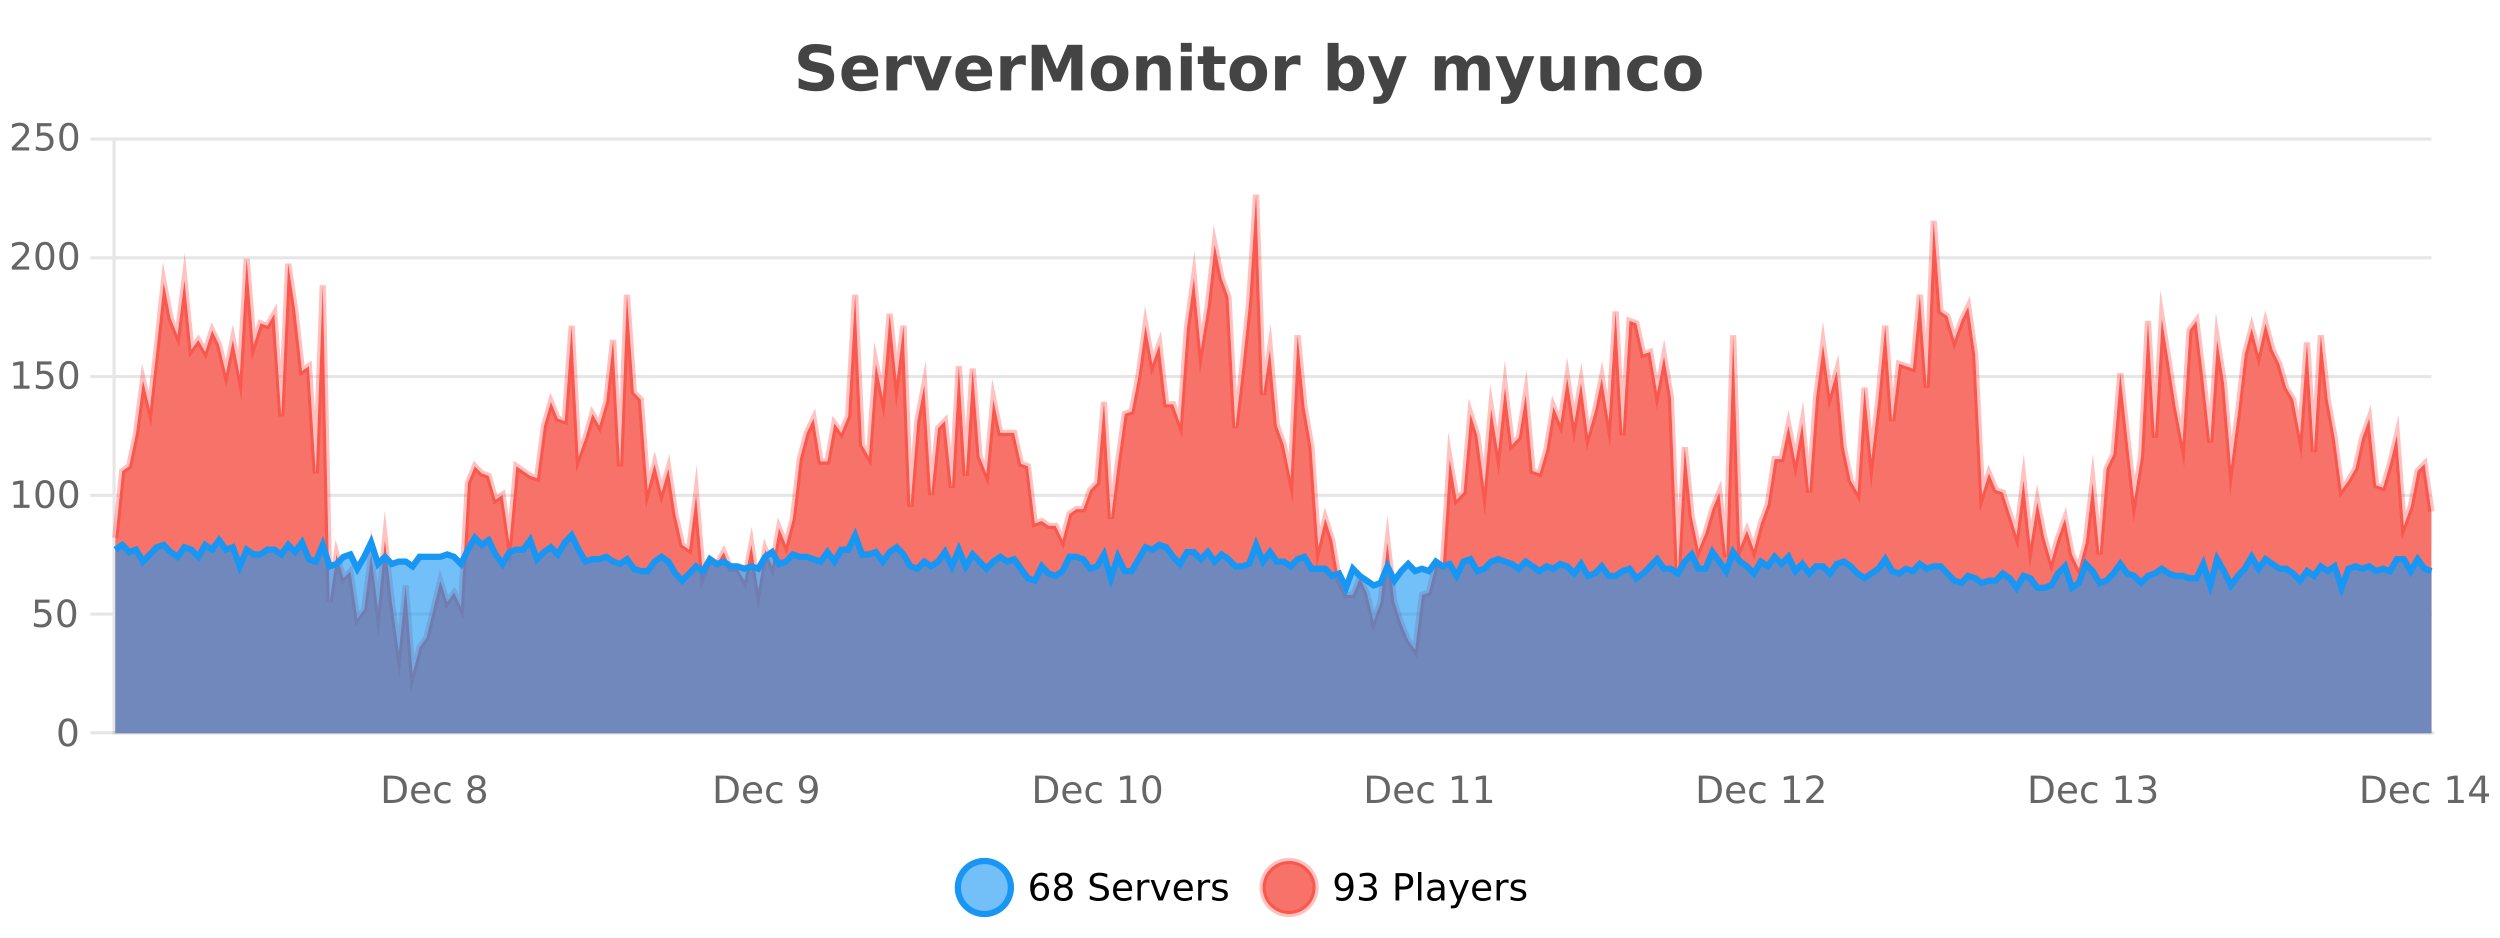 <?xml version="1.0" encoding="UTF-8"?>
<svg xmlns="http://www.w3.org/2000/svg" xmlns:xlink="http://www.w3.org/1999/xlink" width="800pt" height="300pt" viewBox="0 0 800 300" version="1.1">
<defs>
<clipPath id="clip1">
  <path d="M 278 263 L 352 263 L 352 300 L 278 300 Z M 278 263 "/>
</clipPath>
<clipPath id="clip2">
  <path d="M 375 263 L 450 263 L 450 300 L 375 300 Z M 375 263 "/>
</clipPath>
<clipPath id="clip3">
  <path d="M 36.906 62 L 778.059 62 L 778.059 234.602 L 36.906 234.602 Z M 36.906 62 "/>
</clipPath>
<clipPath id="clip4">
  <path d="M 35.906 43 L 779.062 43 L 779.062 235.602 L 35.906 235.602 Z M 35.906 43 "/>
</clipPath>
<clipPath id="clip5">
  <path d="M 36.906 171 L 778.059 171 L 778.059 234.602 L 36.906 234.602 Z M 36.906 171 "/>
</clipPath>
<clipPath id="clip6">
  <path d="M 35.906 143 L 779.062 143 L 779.062 217 L 35.906 217 Z M 35.906 143 "/>
</clipPath>
</defs>
<g id="surface1498646">
<rect x="0" y="0" width="800" height="300" style="fill:rgb(100%,100%,100%);fill-opacity:1;stroke:none;"/>
<path style="fill:none;stroke-width:1;stroke-linecap:butt;stroke-linejoin:miter;stroke:rgb(0%,0%,0%);stroke-opacity:0.098;stroke-miterlimit:10;" d="M 37 234.5 L 778.059 234.5 "/>
<path style="fill:none;stroke-width:1;stroke-linecap:butt;stroke-linejoin:miter;stroke:rgb(0%,0%,0%);stroke-opacity:0.098;stroke-miterlimit:10;" d="M 28.906 234.5 L 36 234.5 "/>
<path style="fill:none;stroke-width:1;stroke-linecap:butt;stroke-linejoin:miter;stroke:rgb(0%,0%,0%);stroke-opacity:0.098;stroke-miterlimit:10;" d="M 37 196.5 L 778.059 196.5 "/>
<path style="fill:none;stroke-width:1;stroke-linecap:butt;stroke-linejoin:miter;stroke:rgb(0%,0%,0%);stroke-opacity:0.098;stroke-miterlimit:10;" d="M 28.906 196.5 L 36 196.5 "/>
<path style="fill:none;stroke-width:1;stroke-linecap:butt;stroke-linejoin:miter;stroke:rgb(0%,0%,0%);stroke-opacity:0.098;stroke-miterlimit:10;" d="M 37 158.5 L 778.059 158.5 "/>
<path style="fill:none;stroke-width:1;stroke-linecap:butt;stroke-linejoin:miter;stroke:rgb(0%,0%,0%);stroke-opacity:0.098;stroke-miterlimit:10;" d="M 28.906 158.5 L 36 158.5 "/>
<path style="fill:none;stroke-width:1;stroke-linecap:butt;stroke-linejoin:miter;stroke:rgb(0%,0%,0%);stroke-opacity:0.098;stroke-miterlimit:10;" d="M 37 120.5 L 778.059 120.5 "/>
<path style="fill:none;stroke-width:1;stroke-linecap:butt;stroke-linejoin:miter;stroke:rgb(0%,0%,0%);stroke-opacity:0.098;stroke-miterlimit:10;" d="M 28.906 120.5 L 36 120.5 "/>
<path style="fill:none;stroke-width:1;stroke-linecap:butt;stroke-linejoin:miter;stroke:rgb(0%,0%,0%);stroke-opacity:0.098;stroke-miterlimit:10;" d="M 37 82.5 L 778.059 82.5 "/>
<path style="fill:none;stroke-width:1;stroke-linecap:butt;stroke-linejoin:miter;stroke:rgb(0%,0%,0%);stroke-opacity:0.098;stroke-miterlimit:10;" d="M 28.906 82.5 L 36 82.5 "/>
<path style="fill:none;stroke-width:1;stroke-linecap:butt;stroke-linejoin:miter;stroke:rgb(0%,0%,0%);stroke-opacity:0.098;stroke-miterlimit:10;" d="M 37 44.5 L 778.059 44.5 "/>
<path style="fill:none;stroke-width:1;stroke-linecap:butt;stroke-linejoin:miter;stroke:rgb(0%,0%,0%);stroke-opacity:0.098;stroke-miterlimit:10;" d="M 28.906 44.5 L 36 44.5 "/>
<path style=" stroke:none;fill-rule:nonzero;fill:rgb(9.02%,58.824%,95.294%);fill-opacity:0.6;" d="M 323.488 284 C 323.488 288.688 319.688 292.484 315.004 292.484 C 310.316 292.484 306.52 288.688 306.52 284 C 306.52 279.312 310.316 275.516 315.004 275.516 C 319.688 275.516 323.488 279.312 323.488 284 Z M 323.488 284 "/>
<g clip-path="url(#clip1)" clip-rule="nonzero">
<path style="fill:none;stroke-width:2;stroke-linecap:butt;stroke-linejoin:miter;stroke:rgb(9.02%,58.824%,95.294%);stroke-opacity:1;stroke-miterlimit:10;" d="M 323.488 284 C 323.488 288.688 319.688 292.484 315.004 292.484 C 310.316 292.484 306.52 288.688 306.52 284 C 306.52 279.312 310.316 275.516 315.004 275.516 C 319.688 275.516 323.488 279.312 323.488 284 Z M 323.488 284 "/>
</g>
<path style=" stroke:none;fill-rule:nonzero;fill:rgb(0%,0%,0%);fill-opacity:1;" d="M 332.789 283.312 C 332.258 283.312 331.836 283.496 331.523 283.859 C 331.211 284.227 331.055 284.719 331.055 285.344 C 331.055 285.98 331.211 286.48 331.523 286.844 C 331.836 287.211 332.258 287.391 332.789 287.391 C 333.32 287.391 333.734 287.211 334.039 286.844 C 334.352 286.48 334.508 285.98 334.508 285.344 C 334.508 284.719 334.352 284.227 334.039 283.859 C 333.734 283.496 333.32 283.312 332.789 283.312 Z M 335.133 279.594 L 335.133 280.672 C 334.828 280.539 334.527 280.434 334.227 280.359 C 333.922 280.289 333.625 280.25 333.336 280.25 C 332.555 280.25 331.953 280.516 331.539 281.047 C 331.133 281.57 330.898 282.359 330.836 283.422 C 331.062 283.09 331.352 282.836 331.695 282.656 C 332.047 282.469 332.434 282.375 332.852 282.375 C 333.727 282.375 334.418 282.641 334.93 283.172 C 335.438 283.703 335.695 284.43 335.695 285.344 C 335.695 286.25 335.43 286.977 334.898 287.516 C 334.367 288.059 333.664 288.328 332.789 288.328 C 331.766 288.328 330.992 287.945 330.461 287.172 C 329.93 286.391 329.664 285.266 329.664 283.797 C 329.664 282.414 329.992 281.309 330.648 280.484 C 331.305 279.664 332.184 279.25 333.289 279.25 C 333.578 279.25 333.875 279.281 334.18 279.344 C 334.48 279.398 334.797 279.48 335.133 279.594 Z M 340.266 284 C 339.703 284 339.258 284.152 338.938 284.453 C 338.613 284.758 338.453 285.168 338.453 285.688 C 338.453 286.219 338.613 286.637 338.938 286.938 C 339.258 287.242 339.703 287.391 340.266 287.391 C 340.828 287.391 341.27 287.242 341.594 286.938 C 341.914 286.637 342.078 286.219 342.078 285.688 C 342.078 285.168 341.914 284.758 341.594 284.453 C 341.281 284.152 340.836 284 340.266 284 Z M 339.078 283.5 C 338.578 283.375 338.18 283.141 337.891 282.797 C 337.609 282.445 337.469 282.016 337.469 281.516 C 337.469 280.82 337.719 280.266 338.219 279.859 C 338.719 279.453 339.398 279.25 340.266 279.25 C 341.141 279.25 341.82 279.453 342.312 279.859 C 342.812 280.266 343.062 280.82 343.062 281.516 C 343.062 282.016 342.922 282.445 342.641 282.797 C 342.359 283.141 341.961 283.375 341.453 283.5 C 342.023 283.637 342.469 283.898 342.781 284.281 C 343.102 284.668 343.266 285.137 343.266 285.688 C 343.266 286.543 343.004 287.199 342.484 287.656 C 341.973 288.105 341.234 288.328 340.266 288.328 C 339.305 288.328 338.566 288.105 338.047 287.656 C 337.523 287.199 337.266 286.543 337.266 285.688 C 337.266 285.137 337.426 284.668 337.75 284.281 C 338.07 283.898 338.516 283.637 339.078 283.5 Z M 338.656 281.625 C 338.656 282.086 338.797 282.438 339.078 282.688 C 339.359 282.938 339.754 283.062 340.266 283.062 C 340.773 283.062 341.172 282.938 341.453 282.688 C 341.742 282.438 341.891 282.086 341.891 281.625 C 341.891 281.18 341.742 280.828 341.453 280.578 C 341.172 280.32 340.773 280.188 340.266 280.188 C 339.754 280.188 339.359 280.32 339.078 280.578 C 338.797 280.828 338.656 281.18 338.656 281.625 Z M 354.324 279.688 L 354.324 280.844 C 353.875 280.637 353.449 280.48 353.043 280.375 C 352.645 280.262 352.266 280.203 351.902 280.203 C 351.254 280.203 350.754 280.328 350.402 280.578 C 350.059 280.828 349.887 281.188 349.887 281.656 C 349.887 282.043 350 282.336 350.23 282.531 C 350.457 282.73 350.902 282.887 351.559 283 L 352.262 283.156 C 353.145 283.324 353.797 283.621 354.215 284.047 C 354.641 284.465 354.855 285.027 354.855 285.734 C 354.855 286.59 354.566 287.234 353.996 287.672 C 353.434 288.109 352.598 288.328 351.496 288.328 C 351.09 288.328 350.652 288.281 350.184 288.188 C 349.715 288.094 349.23 287.953 348.73 287.766 L 348.73 286.547 C 349.207 286.82 349.676 287.023 350.137 287.156 C 350.605 287.293 351.059 287.359 351.496 287.359 C 352.172 287.359 352.691 287.23 353.059 286.969 C 353.434 286.699 353.621 286.32 353.621 285.828 C 353.621 285.402 353.484 285.07 353.215 284.828 C 352.953 284.578 352.52 284.398 351.918 284.281 L 351.199 284.141 C 350.312 283.965 349.672 283.688 349.277 283.312 C 348.891 282.938 348.699 282.418 348.699 281.75 C 348.699 280.969 348.969 280.359 349.512 279.922 C 350.051 279.477 350.801 279.25 351.762 279.25 C 352.176 279.25 352.594 279.289 353.012 279.359 C 353.438 279.434 353.875 279.543 354.324 279.688 Z M 362.27 284.609 L 362.27 285.125 L 357.301 285.125 C 357.352 285.875 357.574 286.445 357.973 286.828 C 358.379 287.215 358.934 287.406 359.645 287.406 C 360.059 287.406 360.461 287.359 360.848 287.266 C 361.242 287.164 361.633 287.008 362.02 286.797 L 362.02 287.828 C 361.621 287.984 361.223 288.105 360.816 288.188 C 360.41 288.281 359.996 288.328 359.582 288.328 C 358.539 288.328 357.711 288.027 357.098 287.422 C 356.48 286.809 356.176 285.98 356.176 284.938 C 356.176 283.867 356.465 283.016 357.051 282.391 C 357.633 281.758 358.414 281.438 359.395 281.438 C 360.277 281.438 360.977 281.727 361.488 282.297 C 362.008 282.859 362.27 283.633 362.27 284.609 Z M 361.191 284.281 C 361.18 283.699 361.012 283.23 360.691 282.875 C 360.367 282.523 359.941 282.344 359.41 282.344 C 358.805 282.344 358.32 282.516 357.957 282.859 C 357.602 283.203 357.398 283.684 357.348 284.297 Z M 367.84 282.594 C 367.715 282.531 367.578 282.484 367.434 282.453 C 367.297 282.414 367.141 282.391 366.965 282.391 C 366.359 282.391 365.891 282.59 365.559 282.984 C 365.234 283.383 365.074 283.953 365.074 284.703 L 365.074 288.156 L 363.996 288.156 L 363.996 281.594 L 365.074 281.594 L 365.074 282.609 C 365.301 282.215 365.598 281.922 365.965 281.734 C 366.328 281.539 366.77 281.438 367.293 281.438 C 367.363 281.438 367.441 281.445 367.527 281.453 C 367.621 281.465 367.719 281.48 367.824 281.5 Z M 368.195 281.594 L 369.336 281.594 L 371.383 287.094 L 373.445 281.594 L 374.586 281.594 L 372.117 288.156 L 370.648 288.156 Z M 381.688 284.609 L 381.688 285.125 L 376.719 285.125 C 376.77 285.875 376.992 286.445 377.391 286.828 C 377.797 287.215 378.352 287.406 379.062 287.406 C 379.477 287.406 379.879 287.359 380.266 287.266 C 380.66 287.164 381.051 287.008 381.438 286.797 L 381.438 287.828 C 381.039 287.984 380.641 288.105 380.234 288.188 C 379.828 288.281 379.414 288.328 379 288.328 C 377.957 288.328 377.129 288.027 376.516 287.422 C 375.898 286.809 375.594 285.98 375.594 284.938 C 375.594 283.867 375.883 283.016 376.469 282.391 C 377.051 281.758 377.832 281.438 378.812 281.438 C 379.695 281.438 380.395 281.727 380.906 282.297 C 381.426 282.859 381.688 283.633 381.688 284.609 Z M 380.609 284.281 C 380.598 283.699 380.43 283.23 380.109 282.875 C 379.785 282.523 379.359 282.344 378.828 282.344 C 378.223 282.344 377.738 282.516 377.375 282.859 C 377.02 283.203 376.816 283.684 376.766 284.297 Z M 387.258 282.594 C 387.133 282.531 386.996 282.484 386.852 282.453 C 386.715 282.414 386.559 282.391 386.383 282.391 C 385.777 282.391 385.309 282.59 384.977 282.984 C 384.652 283.383 384.492 283.953 384.492 284.703 L 384.492 288.156 L 383.414 288.156 L 383.414 281.594 L 384.492 281.594 L 384.492 282.609 C 384.719 282.215 385.016 281.922 385.383 281.734 C 385.746 281.539 386.188 281.438 386.711 281.438 C 386.781 281.438 386.859 281.445 386.945 281.453 C 387.039 281.465 387.137 281.48 387.242 281.5 Z M 392.566 281.781 L 392.566 282.812 C 392.262 282.656 391.945 282.543 391.613 282.469 C 391.289 282.387 390.949 282.344 390.598 282.344 C 390.066 282.344 389.664 282.43 389.395 282.594 C 389.121 282.75 388.988 282.996 388.988 283.328 C 388.988 283.578 389.082 283.777 389.27 283.922 C 389.465 284.059 389.855 284.188 390.441 284.312 L 390.801 284.406 C 391.57 284.562 392.117 284.793 392.441 285.094 C 392.762 285.398 392.926 285.812 392.926 286.344 C 392.926 286.961 392.68 287.445 392.191 287.797 C 391.711 288.152 391.051 288.328 390.207 288.328 C 389.852 288.328 389.48 288.289 389.098 288.219 C 388.723 288.156 388.324 288.059 387.91 287.922 L 387.91 286.797 C 388.305 287.008 388.695 287.164 389.082 287.266 C 389.465 287.371 389.852 287.422 390.238 287.422 C 390.738 287.422 391.121 287.34 391.395 287.172 C 391.676 286.996 391.816 286.746 391.816 286.422 C 391.816 286.133 391.715 285.906 391.52 285.75 C 391.32 285.594 390.887 285.445 390.223 285.297 L 389.848 285.219 C 389.18 285.074 388.695 284.855 388.395 284.562 C 388.102 284.273 387.957 283.875 387.957 283.375 C 387.957 282.75 388.176 282.273 388.613 281.938 C 389.051 281.605 389.668 281.438 390.473 281.438 C 390.867 281.438 391.242 281.469 391.598 281.531 C 391.949 281.586 392.273 281.668 392.566 281.781 Z M 325.004 277.016 "/>
<path style=" stroke:none;fill-rule:nonzero;fill:rgb(96.863%,44.706%,40.784%);fill-opacity:1;" d="M 420.988 284 C 420.988 288.688 417.191 292.484 412.504 292.484 C 407.82 292.484 404.02 288.688 404.02 284 C 404.02 279.312 407.82 275.516 412.504 275.516 C 417.191 275.516 420.988 279.312 420.988 284 Z M 420.988 284 "/>
<g clip-path="url(#clip2)" clip-rule="nonzero">
<path style="fill:none;stroke-width:2;stroke-linecap:butt;stroke-linejoin:miter;stroke:rgb(100%,4.706%,0%);stroke-opacity:0.247;stroke-miterlimit:10;" d="M 420.988 284 C 420.988 288.688 417.191 292.484 412.504 292.484 C 407.82 292.484 404.02 288.688 404.02 284 C 404.02 279.312 407.82 275.516 412.504 275.516 C 417.191 275.516 420.988 279.312 420.988 284 Z M 420.988 284 "/>
</g>
<path style=" stroke:none;fill-rule:nonzero;fill:rgb(0%,0%,0%);fill-opacity:1;" d="M 427.633 287.969 L 427.633 286.891 C 427.934 287.039 428.234 287.148 428.539 287.219 C 428.84 287.293 429.141 287.328 429.445 287.328 C 430.227 287.328 430.82 287.07 431.227 286.547 C 431.641 286.016 431.875 285.215 431.93 284.141 C 431.711 284.484 431.422 284.746 431.07 284.922 C 430.727 285.102 430.34 285.188 429.914 285.188 C 429.039 285.188 428.344 284.93 427.836 284.406 C 427.324 283.875 427.07 283.148 427.07 282.219 C 427.07 281.324 427.336 280.605 427.867 280.062 C 428.398 279.523 429.105 279.25 429.992 279.25 C 431 279.25 431.773 279.641 432.305 280.422 C 432.844 281.195 433.117 282.32 433.117 283.797 C 433.117 285.172 432.789 286.273 432.133 287.094 C 431.477 287.918 430.594 288.328 429.492 288.328 C 429.188 288.328 428.887 288.297 428.586 288.234 C 428.281 288.18 427.965 288.094 427.633 287.969 Z M 429.992 284.266 C 430.523 284.266 430.945 284.086 431.258 283.719 C 431.57 283.355 431.727 282.855 431.727 282.219 C 431.727 281.594 431.57 281.102 431.258 280.734 C 430.945 280.371 430.523 280.188 429.992 280.188 C 429.461 280.188 429.039 280.371 428.727 280.734 C 428.422 281.102 428.273 281.594 428.273 282.219 C 428.273 282.855 428.422 283.355 428.727 283.719 C 429.039 284.086 429.461 284.266 429.992 284.266 Z M 438.828 283.438 C 439.391 283.562 439.828 283.82 440.141 284.203 C 440.461 284.578 440.625 285.047 440.625 285.609 C 440.625 286.477 440.328 287.148 439.734 287.625 C 439.141 288.094 438.297 288.328 437.203 288.328 C 436.836 288.328 436.457 288.289 436.062 288.219 C 435.676 288.148 435.281 288.039 434.875 287.891 L 434.875 286.75 C 435.195 286.938 435.551 287.086 435.938 287.188 C 436.332 287.281 436.742 287.328 437.172 287.328 C 437.91 287.328 438.473 287.184 438.859 286.891 C 439.254 286.602 439.453 286.172 439.453 285.609 C 439.453 285.102 439.27 284.699 438.906 284.406 C 438.539 284.117 438.039 283.969 437.406 283.969 L 436.375 283.969 L 436.375 283 L 437.453 283 C 438.023 283 438.469 282.887 438.781 282.656 C 439.094 282.418 439.25 282.078 439.25 281.641 C 439.25 281.195 439.086 280.852 438.766 280.609 C 438.453 280.371 438 280.25 437.406 280.25 C 437.07 280.25 436.719 280.289 436.344 280.359 C 435.977 280.422 435.57 280.527 435.125 280.672 L 435.125 279.625 C 435.582 279.5 436.004 279.406 436.391 279.344 C 436.785 279.281 437.156 279.25 437.5 279.25 C 438.406 279.25 439.117 279.453 439.641 279.859 C 440.16 280.266 440.422 280.82 440.422 281.516 C 440.422 282.008 440.281 282.418 440 282.75 C 439.727 283.086 439.336 283.312 438.828 283.438 Z M 447.762 280.375 L 447.762 283.672 L 449.246 283.672 C 449.797 283.672 450.223 283.531 450.527 283.25 C 450.828 282.961 450.98 282.547 450.98 282.016 C 450.98 281.496 450.828 281.094 450.527 280.812 C 450.223 280.523 449.797 280.375 449.246 280.375 Z M 446.574 279.406 L 449.246 279.406 C 450.234 279.406 450.98 279.633 451.48 280.078 C 451.98 280.516 452.23 281.164 452.23 282.016 C 452.23 282.883 451.98 283.539 451.48 283.984 C 450.98 284.422 450.234 284.641 449.246 284.641 L 447.762 284.641 L 447.762 288.156 L 446.574 288.156 Z M 453.766 279.031 L 454.844 279.031 L 454.844 288.156 L 453.766 288.156 Z M 460.082 284.859 C 459.215 284.859 458.613 284.961 458.27 285.156 C 457.934 285.355 457.77 285.695 457.77 286.172 C 457.77 286.559 457.895 286.867 458.145 287.094 C 458.402 287.312 458.746 287.422 459.176 287.422 C 459.777 287.422 460.258 287.215 460.613 286.797 C 460.977 286.371 461.16 285.805 461.16 285.094 L 461.16 284.859 Z M 462.238 284.406 L 462.238 288.156 L 461.16 288.156 L 461.16 287.156 C 460.91 287.555 460.602 287.852 460.238 288.047 C 459.871 288.234 459.426 288.328 458.895 288.328 C 458.215 288.328 457.68 288.141 457.285 287.766 C 456.887 287.383 456.691 286.875 456.691 286.25 C 456.691 285.512 456.934 284.953 457.426 284.578 C 457.926 284.203 458.664 284.016 459.645 284.016 L 461.16 284.016 L 461.16 283.906 C 461.16 283.406 460.992 283.023 460.66 282.75 C 460.336 282.48 459.883 282.344 459.301 282.344 C 458.926 282.344 458.555 282.391 458.191 282.484 C 457.836 282.578 457.496 282.715 457.176 282.891 L 457.176 281.891 C 457.57 281.734 457.949 281.621 458.316 281.547 C 458.691 281.477 459.055 281.438 459.41 281.438 C 460.355 281.438 461.066 281.684 461.535 282.172 C 462.004 282.664 462.238 283.406 462.238 284.406 Z M 467.188 288.766 C 466.883 289.547 466.586 290.055 466.297 290.297 C 466.004 290.535 465.617 290.656 465.141 290.656 L 464.281 290.656 L 464.281 289.75 L 464.906 289.75 C 465.207 289.75 465.438 289.676 465.594 289.531 C 465.758 289.395 465.941 289.066 466.141 288.547 L 466.344 288.047 L 463.688 281.594 L 464.828 281.594 L 466.875 286.719 L 468.938 281.594 L 470.078 281.594 Z M 477.18 284.609 L 477.18 285.125 L 472.211 285.125 C 472.262 285.875 472.484 286.445 472.883 286.828 C 473.289 287.215 473.844 287.406 474.555 287.406 C 474.969 287.406 475.371 287.359 475.758 287.266 C 476.152 287.164 476.543 287.008 476.93 286.797 L 476.93 287.828 C 476.531 287.984 476.133 288.105 475.727 288.188 C 475.32 288.281 474.906 288.328 474.492 288.328 C 473.449 288.328 472.621 288.027 472.008 287.422 C 471.391 286.809 471.086 285.98 471.086 284.938 C 471.086 283.867 471.375 283.016 471.961 282.391 C 472.543 281.758 473.324 281.438 474.305 281.438 C 475.188 281.438 475.887 281.727 476.398 282.297 C 476.918 282.859 477.18 283.633 477.18 284.609 Z M 476.102 284.281 C 476.09 283.699 475.922 283.23 475.602 282.875 C 475.277 282.523 474.852 282.344 474.32 282.344 C 473.715 282.344 473.23 282.516 472.867 282.859 C 472.512 283.203 472.309 283.684 472.258 284.297 Z M 482.75 282.594 C 482.625 282.531 482.488 282.484 482.344 282.453 C 482.207 282.414 482.051 282.391 481.875 282.391 C 481.27 282.391 480.801 282.59 480.469 282.984 C 480.145 283.383 479.984 283.953 479.984 284.703 L 479.984 288.156 L 478.906 288.156 L 478.906 281.594 L 479.984 281.594 L 479.984 282.609 C 480.211 282.215 480.508 281.922 480.875 281.734 C 481.238 281.539 481.68 281.438 482.203 281.438 C 482.273 281.438 482.352 281.445 482.438 281.453 C 482.531 281.465 482.629 281.48 482.734 281.5 Z M 488.055 281.781 L 488.055 282.812 C 487.75 282.656 487.434 282.543 487.102 282.469 C 486.777 282.387 486.438 282.344 486.086 282.344 C 485.555 282.344 485.152 282.43 484.883 282.594 C 484.609 282.75 484.477 282.996 484.477 283.328 C 484.477 283.578 484.57 283.777 484.758 283.922 C 484.953 284.059 485.344 284.188 485.93 284.312 L 486.289 284.406 C 487.059 284.562 487.605 284.793 487.93 285.094 C 488.25 285.398 488.414 285.812 488.414 286.344 C 488.414 286.961 488.168 287.445 487.68 287.797 C 487.199 288.152 486.539 288.328 485.695 288.328 C 485.34 288.328 484.969 288.289 484.586 288.219 C 484.211 288.156 483.812 288.059 483.398 287.922 L 483.398 286.797 C 483.793 287.008 484.184 287.164 484.57 287.266 C 484.953 287.371 485.34 287.422 485.727 287.422 C 486.227 287.422 486.609 287.34 486.883 287.172 C 487.164 286.996 487.305 286.746 487.305 286.422 C 487.305 286.133 487.203 285.906 487.008 285.75 C 486.809 285.594 486.375 285.445 485.711 285.297 L 485.336 285.219 C 484.668 285.074 484.184 284.855 483.883 284.562 C 483.59 284.273 483.445 283.875 483.445 283.375 C 483.445 282.75 483.664 282.273 484.102 281.938 C 484.539 281.605 485.156 281.438 485.961 281.438 C 486.355 281.438 486.73 281.469 487.086 281.531 C 487.438 281.586 487.762 281.668 488.055 281.781 Z M 422.504 277.016 "/>
<path style=" stroke:none;fill-rule:nonzero;fill:rgb(26.667%,26.667%,26.667%);fill-opacity:1;" d="M 265.984 14.797 L 265.984 17.891 C 265.18 17.527 264.398 17.258 263.641 17.078 C 262.879 16.891 262.16 16.797 261.484 16.797 C 260.586 16.797 259.922 16.922 259.484 17.172 C 259.055 17.422 258.844 17.809 258.844 18.328 C 258.844 18.715 258.988 19.016 259.281 19.234 C 259.57 19.453 260.098 19.641 260.859 19.797 L 262.453 20.125 C 264.078 20.449 265.227 20.945 265.906 21.609 C 266.594 22.277 266.938 23.219 266.938 24.438 C 266.938 26.043 266.457 27.242 265.5 28.031 C 264.551 28.812 263.098 29.203 261.141 29.203 C 260.211 29.203 259.281 29.113 258.344 28.938 C 257.414 28.762 256.488 28.5 255.562 28.156 L 255.562 24.984 C 256.488 25.484 257.383 25.859 258.25 26.109 C 259.125 26.359 259.969 26.484 260.781 26.484 C 261.602 26.484 262.227 26.352 262.656 26.078 C 263.094 25.797 263.312 25.402 263.312 24.891 C 263.312 24.445 263.16 24.094 262.859 23.844 C 262.566 23.594 261.977 23.371 261.094 23.172 L 259.641 22.859 C 258.18 22.547 257.113 22.055 256.438 21.375 C 255.77 20.688 255.438 19.762 255.438 18.594 C 255.438 17.148 255.906 16.031 256.844 15.25 C 257.781 14.469 259.129 14.078 260.891 14.078 C 261.691 14.078 262.516 14.141 263.359 14.266 C 264.203 14.383 265.078 14.559 265.984 14.797 Z M 281 23.422 L 281 24.422 L 272.828 24.422 C 272.91 25.246 273.207 25.859 273.719 26.266 C 274.227 26.672 274.938 26.875 275.844 26.875 C 276.582 26.875 277.336 26.766 278.109 26.547 C 278.879 26.328 279.672 26 280.484 25.562 L 280.484 28.25 C 279.66 28.562 278.832 28.797 278 28.953 C 277.176 29.117 276.352 29.203 275.531 29.203 C 273.551 29.203 272.008 28.703 270.906 27.703 C 269.812 26.695 269.266 25.281 269.266 23.469 C 269.266 21.68 269.801 20.273 270.875 19.25 C 271.957 18.23 273.441 17.719 275.328 17.719 C 277.047 17.719 278.422 18.242 279.453 19.281 C 280.484 20.312 281 21.695 281 23.422 Z M 277.406 22.266 C 277.406 21.602 277.211 21.062 276.828 20.656 C 276.441 20.25 275.938 20.047 275.312 20.047 C 274.633 20.047 274.082 20.242 273.656 20.625 C 273.238 21 272.977 21.547 272.875 22.266 Z M 291.781 20.969 C 291.469 20.824 291.16 20.719 290.859 20.656 C 290.555 20.586 290.254 20.547 289.953 20.547 C 289.047 20.547 288.348 20.836 287.859 21.406 C 287.379 21.98 287.141 22.805 287.141 23.875 L 287.141 28.922 L 283.656 28.922 L 283.656 17.984 L 287.141 17.984 L 287.141 19.781 C 287.586 19.062 288.102 18.543 288.688 18.219 C 289.27 17.887 289.969 17.719 290.781 17.719 C 290.906 17.719 291.035 17.727 291.172 17.734 C 291.305 17.746 291.504 17.766 291.766 17.797 Z M 292.129 17.984 L 295.629 17.984 L 298.363 25.547 L 301.066 17.984 L 304.582 17.984 L 300.27 28.922 L 296.426 28.922 Z M 317.461 23.422 L 317.461 24.422 L 309.289 24.422 C 309.371 25.246 309.668 25.859 310.18 26.266 C 310.688 26.672 311.398 26.875 312.305 26.875 C 313.043 26.875 313.797 26.766 314.57 26.547 C 315.34 26.328 316.133 26 316.945 25.562 L 316.945 28.25 C 316.121 28.562 315.293 28.797 314.461 28.953 C 313.637 29.117 312.812 29.203 311.992 29.203 C 310.012 29.203 308.469 28.703 307.367 27.703 C 306.273 26.695 305.727 25.281 305.727 23.469 C 305.727 21.68 306.262 20.273 307.336 19.25 C 308.418 18.23 309.902 17.719 311.789 17.719 C 313.508 17.719 314.883 18.242 315.914 19.281 C 316.945 20.312 317.461 21.695 317.461 23.422 Z M 313.867 22.266 C 313.867 21.602 313.672 21.062 313.289 20.656 C 312.902 20.25 312.398 20.047 311.773 20.047 C 311.094 20.047 310.543 20.242 310.117 20.625 C 309.699 21 309.438 21.547 309.336 22.266 Z M 328.246 20.969 C 327.934 20.824 327.625 20.719 327.324 20.656 C 327.02 20.586 326.719 20.547 326.418 20.547 C 325.512 20.547 324.812 20.836 324.324 21.406 C 323.844 21.98 323.605 22.805 323.605 23.875 L 323.605 28.922 L 320.121 28.922 L 320.121 17.984 L 323.605 17.984 L 323.605 19.781 C 324.051 19.062 324.566 18.543 325.152 18.219 C 325.734 17.887 326.434 17.719 327.246 17.719 C 327.371 17.719 327.5 17.727 327.637 17.734 C 327.77 17.746 327.969 17.766 328.23 17.797 Z M 330.141 14.344 L 334.922 14.344 L 338.234 22.141 L 341.578 14.344 L 346.359 14.344 L 346.359 28.922 L 342.797 28.922 L 342.797 18.25 L 339.438 26.125 L 337.062 26.125 L 333.703 18.25 L 333.703 28.922 L 330.141 28.922 Z M 355.09 20.219 C 354.309 20.219 353.715 20.5 353.309 21.062 C 352.902 21.617 352.699 22.418 352.699 23.469 C 352.699 24.512 352.902 25.312 353.309 25.875 C 353.715 26.43 354.309 26.703 355.09 26.703 C 355.848 26.703 356.426 26.43 356.824 25.875 C 357.23 25.312 357.434 24.512 357.434 23.469 C 357.434 22.418 357.23 21.617 356.824 21.062 C 356.426 20.5 355.848 20.219 355.09 20.219 Z M 355.09 17.719 C 356.965 17.719 358.426 18.23 359.48 19.25 C 360.543 20.262 361.074 21.668 361.074 23.469 C 361.074 25.262 360.543 26.668 359.48 27.688 C 358.426 28.699 356.965 29.203 355.09 29.203 C 353.191 29.203 351.715 28.699 350.652 27.688 C 349.59 26.668 349.059 25.262 349.059 23.469 C 349.059 21.668 349.59 20.262 350.652 19.25 C 351.715 18.23 353.191 17.719 355.09 17.719 Z M 374.609 22.266 L 374.609 28.922 L 371.094 28.922 L 371.094 23.828 C 371.094 22.883 371.07 22.23 371.031 21.875 C 370.988 21.512 370.914 21.246 370.812 21.078 C 370.676 20.852 370.488 20.672 370.25 20.547 C 370.02 20.422 369.754 20.359 369.453 20.359 C 368.723 20.359 368.148 20.641 367.734 21.203 C 367.316 21.766 367.109 22.547 367.109 23.547 L 367.109 28.922 L 363.625 28.922 L 363.625 17.984 L 367.109 17.984 L 367.109 19.578 C 367.641 18.945 368.203 18.477 368.797 18.172 C 369.391 17.871 370.039 17.719 370.75 17.719 C 372.02 17.719 372.977 18.109 373.625 18.891 C 374.281 19.664 374.609 20.789 374.609 22.266 Z M 377.867 17.984 L 381.352 17.984 L 381.352 28.922 L 377.867 28.922 Z M 377.867 13.719 L 381.352 13.719 L 381.352 16.578 L 377.867 16.578 Z M 388.531 14.875 L 388.531 17.984 L 392.141 17.984 L 392.141 20.484 L 388.531 20.484 L 388.531 25.125 C 388.531 25.637 388.629 25.98 388.828 26.156 C 389.035 26.336 389.438 26.422 390.031 26.422 L 391.828 26.422 L 391.828 28.922 L 388.828 28.922 C 387.453 28.922 386.473 28.637 385.891 28.062 C 385.316 27.48 385.031 26.5 385.031 25.125 L 385.031 20.484 L 383.297 20.484 L 383.297 17.984 L 385.031 17.984 L 385.031 14.875 Z M 399.484 20.219 C 398.703 20.219 398.109 20.5 397.703 21.062 C 397.297 21.617 397.094 22.418 397.094 23.469 C 397.094 24.512 397.297 25.312 397.703 25.875 C 398.109 26.43 398.703 26.703 399.484 26.703 C 400.242 26.703 400.82 26.43 401.219 25.875 C 401.625 25.312 401.828 24.512 401.828 23.469 C 401.828 22.418 401.625 21.617 401.219 21.062 C 400.82 20.5 400.242 20.219 399.484 20.219 Z M 399.484 17.719 C 401.359 17.719 402.82 18.23 403.875 19.25 C 404.938 20.262 405.469 21.668 405.469 23.469 C 405.469 25.262 404.938 26.668 403.875 27.688 C 402.82 28.699 401.359 29.203 399.484 29.203 C 397.586 29.203 396.109 28.699 395.047 27.688 C 393.984 26.668 393.453 25.262 393.453 23.469 C 393.453 21.668 393.984 20.262 395.047 19.25 C 396.109 18.23 397.586 17.719 399.484 17.719 Z M 416.148 20.969 C 415.836 20.824 415.527 20.719 415.227 20.656 C 414.922 20.586 414.621 20.547 414.32 20.547 C 413.414 20.547 412.715 20.836 412.227 21.406 C 411.746 21.98 411.508 22.805 411.508 23.875 L 411.508 28.922 L 408.023 28.922 L 408.023 17.984 L 411.508 17.984 L 411.508 19.781 C 411.953 19.062 412.469 18.543 413.055 18.219 C 413.637 17.887 414.336 17.719 415.148 17.719 C 415.273 17.719 415.402 17.727 415.539 17.734 C 415.672 17.746 415.871 17.766 416.133 17.797 Z M 430.66 26.672 C 431.41 26.672 431.98 26.402 432.379 25.859 C 432.773 25.309 432.973 24.512 432.973 23.469 C 432.973 22.43 432.773 21.637 432.379 21.094 C 431.98 20.543 431.41 20.266 430.66 20.266 C 429.91 20.266 429.332 20.543 428.926 21.094 C 428.527 21.637 428.332 22.43 428.332 23.469 C 428.332 24.5 428.527 25.293 428.926 25.844 C 429.332 26.398 429.91 26.672 430.66 26.672 Z M 428.332 19.578 C 428.82 18.945 429.355 18.477 429.941 18.172 C 430.523 17.871 431.195 17.719 431.957 17.719 C 433.309 17.719 434.418 18.258 435.285 19.328 C 436.148 20.402 436.582 21.781 436.582 23.469 C 436.582 25.148 436.148 26.523 435.285 27.594 C 434.418 28.668 433.309 29.203 431.957 29.203 C 431.195 29.203 430.523 29.051 429.941 28.75 C 429.355 28.449 428.82 27.98 428.332 27.344 L 428.332 28.922 L 424.848 28.922 L 424.848 13.719 L 428.332 13.719 Z M 437.727 17.984 L 441.211 17.984 L 444.164 25.406 L 446.664 17.984 L 450.148 17.984 L 445.555 29.953 C 445.094 31.172 444.555 32.02 443.93 32.5 C 443.312 32.988 442.508 33.234 441.508 33.234 L 439.477 33.234 L 439.477 30.938 L 440.57 30.938 C 441.164 30.938 441.594 30.844 441.867 30.656 C 442.137 30.469 442.344 30.129 442.492 29.641 L 442.602 29.344 Z M 469.289 19.797 C 469.734 19.121 470.262 18.605 470.867 18.25 C 471.48 17.898 472.152 17.719 472.883 17.719 C 474.133 17.719 475.086 18.109 475.742 18.891 C 476.406 19.664 476.742 20.789 476.742 22.266 L 476.742 28.922 L 473.227 28.922 L 473.227 23.219 C 473.227 23.137 473.227 23.047 473.227 22.953 C 473.234 22.859 473.242 22.73 473.242 22.562 C 473.242 21.793 473.125 21.234 472.898 20.891 C 472.668 20.539 472.297 20.359 471.789 20.359 C 471.133 20.359 470.621 20.637 470.258 21.188 C 469.891 21.73 469.703 22.516 469.695 23.547 L 469.695 28.922 L 466.18 28.922 L 466.18 23.219 C 466.18 22.012 466.074 21.234 465.867 20.891 C 465.656 20.539 465.289 20.359 464.758 20.359 C 464.078 20.359 463.559 20.637 463.195 21.188 C 462.828 21.73 462.648 22.516 462.648 23.547 L 462.648 28.922 L 459.133 28.922 L 459.133 17.984 L 462.648 17.984 L 462.648 19.578 C 463.086 18.965 463.578 18.5 464.133 18.188 C 464.684 17.875 465.297 17.719 465.977 17.719 C 466.727 17.719 467.391 17.902 467.977 18.266 C 468.559 18.633 468.996 19.141 469.289 19.797 Z M 478.566 17.984 L 482.051 17.984 L 485.004 25.406 L 487.504 17.984 L 490.988 17.984 L 486.395 29.953 C 485.934 31.172 485.395 32.02 484.77 32.5 C 484.152 32.988 483.348 33.234 482.348 33.234 L 480.316 33.234 L 480.316 30.938 L 481.41 30.938 C 482.004 30.938 482.434 30.844 482.707 30.656 C 482.977 30.469 483.184 30.129 483.332 29.641 L 483.441 29.344 Z M 492.914 24.656 L 492.914 17.984 L 496.43 17.984 L 496.43 19.078 C 496.43 19.672 496.422 20.418 496.414 21.312 C 496.414 22.211 496.414 22.805 496.414 23.094 C 496.414 23.98 496.434 24.617 496.477 25 C 496.527 25.387 496.605 25.668 496.711 25.844 C 496.855 26.074 497.043 26.25 497.273 26.375 C 497.5 26.5 497.766 26.562 498.07 26.562 C 498.797 26.562 499.371 26.281 499.789 25.719 C 500.203 25.156 500.414 24.383 500.414 23.391 L 500.414 17.984 L 503.914 17.984 L 503.914 28.922 L 500.414 28.922 L 500.414 27.344 C 499.883 27.98 499.32 28.449 498.727 28.75 C 498.141 29.051 497.496 29.203 496.789 29.203 C 495.527 29.203 494.562 28.82 493.898 28.047 C 493.242 27.266 492.914 26.137 492.914 24.656 Z M 518.266 22.266 L 518.266 28.922 L 514.75 28.922 L 514.75 23.828 C 514.75 22.883 514.727 22.23 514.688 21.875 C 514.645 21.512 514.57 21.246 514.469 21.078 C 514.332 20.852 514.145 20.672 513.906 20.547 C 513.676 20.422 513.41 20.359 513.109 20.359 C 512.379 20.359 511.805 20.641 511.391 21.203 C 510.973 21.766 510.766 22.547 510.766 23.547 L 510.766 28.922 L 507.281 28.922 L 507.281 17.984 L 510.766 17.984 L 510.766 19.578 C 511.297 18.945 511.859 18.477 512.453 18.172 C 513.047 17.871 513.695 17.719 514.406 17.719 C 515.676 17.719 516.633 18.109 517.281 18.891 C 517.938 19.664 518.266 20.789 518.266 22.266 Z M 530.344 18.328 L 530.344 21.172 C 529.875 20.852 529.398 20.609 528.922 20.453 C 528.441 20.297 527.941 20.219 527.422 20.219 C 526.453 20.219 525.691 20.508 525.141 21.078 C 524.598 21.641 524.328 22.438 524.328 23.469 C 524.328 24.492 524.598 25.289 525.141 25.859 C 525.691 26.422 526.453 26.703 527.422 26.703 C 527.973 26.703 528.492 26.625 528.984 26.469 C 529.473 26.305 529.926 26.059 530.344 25.734 L 530.344 28.594 C 529.801 28.805 529.25 28.953 528.688 29.047 C 528.125 29.148 527.555 29.203 526.984 29.203 C 525.016 29.203 523.473 28.699 522.359 27.688 C 521.242 26.68 520.688 25.273 520.688 23.469 C 520.688 21.656 521.242 20.246 522.359 19.234 C 523.473 18.227 525.016 17.719 526.984 17.719 C 527.555 17.719 528.117 17.773 528.672 17.875 C 529.234 17.969 529.789 18.121 530.344 18.328 Z M 538.578 20.219 C 537.797 20.219 537.203 20.5 536.797 21.062 C 536.391 21.617 536.188 22.418 536.188 23.469 C 536.188 24.512 536.391 25.312 536.797 25.875 C 537.203 26.43 537.797 26.703 538.578 26.703 C 539.336 26.703 539.914 26.43 540.312 25.875 C 540.719 25.312 540.922 24.512 540.922 23.469 C 540.922 22.418 540.719 21.617 540.312 21.062 C 539.914 20.5 539.336 20.219 538.578 20.219 Z M 538.578 17.719 C 540.453 17.719 541.914 18.23 542.969 19.25 C 544.031 20.262 544.562 21.668 544.562 23.469 C 544.562 25.262 544.031 26.668 542.969 27.688 C 541.914 28.699 540.453 29.203 538.578 29.203 C 536.68 29.203 535.203 28.699 534.141 27.688 C 533.078 26.668 532.547 25.262 532.547 23.469 C 532.547 21.668 533.078 20.262 534.141 19.25 C 535.203 18.23 536.68 17.719 538.578 17.719 Z M 254 10.359 "/>
<path style="fill:none;stroke-width:1;stroke-linecap:butt;stroke-linejoin:miter;stroke:rgb(0%,0%,0%);stroke-opacity:0.098;stroke-miterlimit:10;" d="M 36 234.5 L 779 234.5 "/>
<path style=" stroke:none;fill-rule:nonzero;fill:rgb(40%,40%,40%);fill-opacity:1;" d="M 124.035 249.172 L 124.035 255.984 L 125.473 255.984 C 126.68 255.984 127.559 255.715 128.113 255.172 C 128.676 254.621 128.957 253.75 128.957 252.562 C 128.957 251.398 128.676 250.543 128.113 250 C 127.559 249.449 126.68 249.172 125.473 249.172 Z M 122.848 248.203 L 125.285 248.203 C 126.98 248.203 128.227 248.559 129.02 249.266 C 129.809 249.965 130.207 251.062 130.207 252.562 C 130.207 254.074 129.805 255.184 129.004 255.891 C 128.211 256.602 126.973 256.953 125.285 256.953 L 122.848 256.953 Z M 137.664 253.406 L 137.664 253.922 L 132.695 253.922 C 132.746 254.672 132.969 255.242 133.367 255.625 C 133.773 256.012 134.328 256.203 135.039 256.203 C 135.453 256.203 135.855 256.156 136.242 256.062 C 136.637 255.961 137.027 255.805 137.414 255.594 L 137.414 256.625 C 137.016 256.781 136.617 256.902 136.211 256.984 C 135.805 257.078 135.391 257.125 134.977 257.125 C 133.934 257.125 133.105 256.824 132.492 256.219 C 131.875 255.605 131.57 254.777 131.57 253.734 C 131.57 252.664 131.859 251.812 132.445 251.188 C 133.027 250.555 133.809 250.234 134.789 250.234 C 135.672 250.234 136.371 250.523 136.883 251.094 C 137.402 251.656 137.664 252.43 137.664 253.406 Z M 136.586 253.078 C 136.574 252.496 136.406 252.027 136.086 251.672 C 135.762 251.32 135.336 251.141 134.805 251.141 C 134.199 251.141 133.715 251.312 133.352 251.656 C 132.996 252 132.793 252.48 132.742 253.094 Z M 144.156 250.641 L 144.156 251.656 C 143.844 251.48 143.535 251.352 143.234 251.266 C 142.93 251.184 142.625 251.141 142.312 251.141 C 141.602 251.141 141.055 251.367 140.672 251.812 C 140.285 252.25 140.094 252.871 140.094 253.672 C 140.094 254.477 140.285 255.102 140.672 255.547 C 141.055 255.984 141.602 256.203 142.312 256.203 C 142.625 256.203 142.93 256.164 143.234 256.078 C 143.535 255.996 143.844 255.871 144.156 255.703 L 144.156 256.703 C 143.852 256.84 143.539 256.945 143.219 257.016 C 142.895 257.086 142.551 257.125 142.188 257.125 C 141.195 257.125 140.41 256.82 139.828 256.203 C 139.242 255.578 138.953 254.734 138.953 253.672 C 138.953 252.609 139.242 251.773 139.828 251.156 C 140.422 250.543 141.234 250.234 142.266 250.234 C 142.586 250.234 142.906 250.273 143.219 250.344 C 143.539 250.406 143.852 250.508 144.156 250.641 Z M 152.523 252.797 C 151.961 252.797 151.516 252.949 151.195 253.25 C 150.871 253.555 150.711 253.965 150.711 254.484 C 150.711 255.016 150.871 255.434 151.195 255.734 C 151.516 256.039 151.961 256.188 152.523 256.188 C 153.086 256.188 153.527 256.039 153.852 255.734 C 154.172 255.434 154.336 255.016 154.336 254.484 C 154.336 253.965 154.172 253.555 153.852 253.25 C 153.539 252.949 153.094 252.797 152.523 252.797 Z M 151.336 252.297 C 150.836 252.172 150.438 251.938 150.148 251.594 C 149.867 251.242 149.727 250.812 149.727 250.312 C 149.727 249.617 149.977 249.062 150.477 248.656 C 150.977 248.25 151.656 248.047 152.523 248.047 C 153.398 248.047 154.078 248.25 154.57 248.656 C 155.07 249.062 155.32 249.617 155.32 250.312 C 155.32 250.812 155.18 251.242 154.898 251.594 C 154.617 251.938 154.219 252.172 153.711 252.297 C 154.281 252.434 154.727 252.695 155.039 253.078 C 155.359 253.465 155.523 253.934 155.523 254.484 C 155.523 255.34 155.262 255.996 154.742 256.453 C 154.23 256.902 153.492 257.125 152.523 257.125 C 151.562 257.125 150.824 256.902 150.305 256.453 C 149.781 255.996 149.523 255.34 149.523 254.484 C 149.523 253.934 149.684 253.465 150.008 253.078 C 150.328 252.695 150.773 252.434 151.336 252.297 Z M 150.914 250.422 C 150.914 250.883 151.055 251.234 151.336 251.484 C 151.617 251.734 152.012 251.859 152.523 251.859 C 153.031 251.859 153.43 251.734 153.711 251.484 C 154 251.234 154.148 250.883 154.148 250.422 C 154.148 249.977 154 249.625 153.711 249.375 C 153.43 249.117 153.031 248.984 152.523 248.984 C 152.012 248.984 151.617 249.117 151.336 249.375 C 151.055 249.625 150.914 249.977 150.914 250.422 Z M 121.676 245.816 "/>
<path style=" stroke:none;fill-rule:nonzero;fill:rgb(40%,40%,40%);fill-opacity:1;" d="M 230.23 249.172 L 230.23 255.984 L 231.668 255.984 C 232.875 255.984 233.754 255.715 234.309 255.172 C 234.871 254.621 235.152 253.75 235.152 252.562 C 235.152 251.398 234.871 250.543 234.309 250 C 233.754 249.449 232.875 249.172 231.668 249.172 Z M 229.043 248.203 L 231.48 248.203 C 233.176 248.203 234.422 248.559 235.215 249.266 C 236.004 249.965 236.402 251.062 236.402 252.562 C 236.402 254.074 236 255.184 235.199 255.891 C 234.406 256.602 233.168 256.953 231.48 256.953 L 229.043 256.953 Z M 243.859 253.406 L 243.859 253.922 L 238.891 253.922 C 238.941 254.672 239.164 255.242 239.562 255.625 C 239.969 256.012 240.523 256.203 241.234 256.203 C 241.648 256.203 242.051 256.156 242.438 256.062 C 242.832 255.961 243.223 255.805 243.609 255.594 L 243.609 256.625 C 243.211 256.781 242.812 256.902 242.406 256.984 C 242 257.078 241.586 257.125 241.172 257.125 C 240.129 257.125 239.301 256.824 238.688 256.219 C 238.07 255.605 237.766 254.777 237.766 253.734 C 237.766 252.664 238.055 251.812 238.641 251.188 C 239.223 250.555 240.004 250.234 240.984 250.234 C 241.867 250.234 242.566 250.523 243.078 251.094 C 243.598 251.656 243.859 252.43 243.859 253.406 Z M 242.781 253.078 C 242.77 252.496 242.602 252.027 242.281 251.672 C 241.957 251.32 241.531 251.141 241 251.141 C 240.395 251.141 239.91 251.312 239.547 251.656 C 239.191 252 238.988 252.48 238.938 253.094 Z M 250.352 250.641 L 250.352 251.656 C 250.039 251.48 249.73 251.352 249.43 251.266 C 249.125 251.184 248.82 251.141 248.508 251.141 C 247.797 251.141 247.25 251.367 246.867 251.812 C 246.48 252.25 246.289 252.871 246.289 253.672 C 246.289 254.477 246.48 255.102 246.867 255.547 C 247.25 255.984 247.797 256.203 248.508 256.203 C 248.82 256.203 249.125 256.164 249.43 256.078 C 249.73 255.996 250.039 255.871 250.352 255.703 L 250.352 256.703 C 250.047 256.84 249.734 256.945 249.414 257.016 C 249.09 257.086 248.746 257.125 248.383 257.125 C 247.391 257.125 246.605 256.82 246.023 256.203 C 245.438 255.578 245.148 254.734 245.148 253.672 C 245.148 252.609 245.438 251.773 246.023 251.156 C 246.617 250.543 247.43 250.234 248.461 250.234 C 248.781 250.234 249.102 250.273 249.414 250.344 C 249.734 250.406 250.047 250.508 250.352 250.641 Z M 256.219 256.766 L 256.219 255.688 C 256.52 255.836 256.82 255.945 257.125 256.016 C 257.426 256.09 257.727 256.125 258.031 256.125 C 258.812 256.125 259.406 255.867 259.812 255.344 C 260.227 254.812 260.461 254.012 260.516 252.938 C 260.297 253.281 260.008 253.543 259.656 253.719 C 259.312 253.898 258.926 253.984 258.5 253.984 C 257.625 253.984 256.93 253.727 256.422 253.203 C 255.91 252.672 255.656 251.945 255.656 251.016 C 255.656 250.121 255.922 249.402 256.453 248.859 C 256.984 248.32 257.691 248.047 258.578 248.047 C 259.586 248.047 260.359 248.438 260.891 249.219 C 261.43 249.992 261.703 251.117 261.703 252.594 C 261.703 253.969 261.375 255.07 260.719 255.891 C 260.062 256.715 259.18 257.125 258.078 257.125 C 257.773 257.125 257.473 257.094 257.172 257.031 C 256.867 256.977 256.551 256.891 256.219 256.766 Z M 258.578 253.062 C 259.109 253.062 259.531 252.883 259.844 252.516 C 260.156 252.152 260.312 251.652 260.312 251.016 C 260.312 250.391 260.156 249.898 259.844 249.531 C 259.531 249.168 259.109 248.984 258.578 248.984 C 258.047 248.984 257.625 249.168 257.312 249.531 C 257.008 249.898 256.859 250.391 256.859 251.016 C 256.859 251.652 257.008 252.152 257.312 252.516 C 257.625 252.883 258.047 253.062 258.578 253.062 Z M 227.871 245.816 "/>
<path style=" stroke:none;fill-rule:nonzero;fill:rgb(40%,40%,40%);fill-opacity:1;" d="M 332.426 249.172 L 332.426 255.984 L 333.863 255.984 C 335.07 255.984 335.949 255.715 336.504 255.172 C 337.066 254.621 337.348 253.75 337.348 252.562 C 337.348 251.398 337.066 250.543 336.504 250 C 335.949 249.449 335.07 249.172 333.863 249.172 Z M 331.238 248.203 L 333.676 248.203 C 335.371 248.203 336.617 248.559 337.41 249.266 C 338.199 249.965 338.598 251.062 338.598 252.562 C 338.598 254.074 338.195 255.184 337.395 255.891 C 336.602 256.602 335.363 256.953 333.676 256.953 L 331.238 256.953 Z M 346.055 253.406 L 346.055 253.922 L 341.086 253.922 C 341.137 254.672 341.359 255.242 341.758 255.625 C 342.164 256.012 342.719 256.203 343.43 256.203 C 343.844 256.203 344.246 256.156 344.633 256.062 C 345.027 255.961 345.418 255.805 345.805 255.594 L 345.805 256.625 C 345.406 256.781 345.008 256.902 344.602 256.984 C 344.195 257.078 343.781 257.125 343.367 257.125 C 342.324 257.125 341.496 256.824 340.883 256.219 C 340.266 255.605 339.961 254.777 339.961 253.734 C 339.961 252.664 340.25 251.812 340.836 251.188 C 341.418 250.555 342.199 250.234 343.18 250.234 C 344.062 250.234 344.762 250.523 345.273 251.094 C 345.793 251.656 346.055 252.43 346.055 253.406 Z M 344.977 253.078 C 344.965 252.496 344.797 252.027 344.477 251.672 C 344.152 251.32 343.727 251.141 343.195 251.141 C 342.59 251.141 342.105 251.312 341.742 251.656 C 341.387 252 341.184 252.48 341.133 253.094 Z M 352.547 250.641 L 352.547 251.656 C 352.234 251.48 351.926 251.352 351.625 251.266 C 351.32 251.184 351.016 251.141 350.703 251.141 C 349.992 251.141 349.445 251.367 349.062 251.812 C 348.676 252.25 348.484 252.871 348.484 253.672 C 348.484 254.477 348.676 255.102 349.062 255.547 C 349.445 255.984 349.992 256.203 350.703 256.203 C 351.016 256.203 351.32 256.164 351.625 256.078 C 351.926 255.996 352.234 255.871 352.547 255.703 L 352.547 256.703 C 352.242 256.84 351.93 256.945 351.609 257.016 C 351.285 257.086 350.941 257.125 350.578 257.125 C 349.586 257.125 348.801 256.82 348.219 256.203 C 347.633 255.578 347.344 254.734 347.344 253.672 C 347.344 252.609 347.633 251.773 348.219 251.156 C 348.812 250.543 349.625 250.234 350.656 250.234 C 350.977 250.234 351.297 250.273 351.609 250.344 C 351.93 250.406 352.242 250.508 352.547 250.641 Z M 358.586 255.953 L 360.523 255.953 L 360.523 249.281 L 358.414 249.703 L 358.414 248.625 L 360.508 248.203 L 361.695 248.203 L 361.695 255.953 L 363.633 255.953 L 363.633 256.953 L 358.586 256.953 Z M 368.547 248.984 C 367.941 248.984 367.484 249.289 367.172 249.891 C 366.867 250.484 366.719 251.387 366.719 252.594 C 366.719 253.793 366.867 254.695 367.172 255.297 C 367.484 255.891 367.941 256.188 368.547 256.188 C 369.16 256.188 369.617 255.891 369.922 255.297 C 370.234 254.695 370.391 253.793 370.391 252.594 C 370.391 251.387 370.234 250.484 369.922 249.891 C 369.617 249.289 369.16 248.984 368.547 248.984 Z M 368.547 248.047 C 369.523 248.047 370.273 248.438 370.797 249.219 C 371.316 249.992 371.578 251.117 371.578 252.594 C 371.578 254.062 371.316 255.188 370.797 255.969 C 370.273 256.742 369.523 257.125 368.547 257.125 C 367.566 257.125 366.816 256.742 366.297 255.969 C 365.785 255.188 365.531 254.062 365.531 252.594 C 365.531 251.117 365.785 249.992 366.297 249.219 C 366.816 248.438 367.566 248.047 368.547 248.047 Z M 330.066 245.816 "/>
<path style=" stroke:none;fill-rule:nonzero;fill:rgb(40%,40%,40%);fill-opacity:1;" d="M 438.621 249.172 L 438.621 255.984 L 440.059 255.984 C 441.266 255.984 442.145 255.715 442.699 255.172 C 443.262 254.621 443.543 253.75 443.543 252.562 C 443.543 251.398 443.262 250.543 442.699 250 C 442.145 249.449 441.266 249.172 440.059 249.172 Z M 437.434 248.203 L 439.871 248.203 C 441.566 248.203 442.812 248.559 443.605 249.266 C 444.395 249.965 444.793 251.062 444.793 252.562 C 444.793 254.074 444.391 255.184 443.59 255.891 C 442.797 256.602 441.559 256.953 439.871 256.953 L 437.434 256.953 Z M 452.25 253.406 L 452.25 253.922 L 447.281 253.922 C 447.332 254.672 447.555 255.242 447.953 255.625 C 448.359 256.012 448.914 256.203 449.625 256.203 C 450.039 256.203 450.441 256.156 450.828 256.062 C 451.223 255.961 451.613 255.805 452 255.594 L 452 256.625 C 451.602 256.781 451.203 256.902 450.797 256.984 C 450.391 257.078 449.977 257.125 449.562 257.125 C 448.52 257.125 447.691 256.824 447.078 256.219 C 446.461 255.605 446.156 254.777 446.156 253.734 C 446.156 252.664 446.445 251.812 447.031 251.188 C 447.613 250.555 448.395 250.234 449.375 250.234 C 450.258 250.234 450.957 250.523 451.469 251.094 C 451.988 251.656 452.25 252.43 452.25 253.406 Z M 451.172 253.078 C 451.16 252.496 450.992 252.027 450.672 251.672 C 450.348 251.32 449.922 251.141 449.391 251.141 C 448.785 251.141 448.301 251.312 447.938 251.656 C 447.582 252 447.379 252.48 447.328 253.094 Z M 458.742 250.641 L 458.742 251.656 C 458.43 251.48 458.121 251.352 457.82 251.266 C 457.516 251.184 457.211 251.141 456.898 251.141 C 456.188 251.141 455.641 251.367 455.258 251.812 C 454.871 252.25 454.68 252.871 454.68 253.672 C 454.68 254.477 454.871 255.102 455.258 255.547 C 455.641 255.984 456.188 256.203 456.898 256.203 C 457.211 256.203 457.516 256.164 457.82 256.078 C 458.121 255.996 458.43 255.871 458.742 255.703 L 458.742 256.703 C 458.438 256.84 458.125 256.945 457.805 257.016 C 457.48 257.086 457.137 257.125 456.773 257.125 C 455.781 257.125 454.996 256.82 454.414 256.203 C 453.828 255.578 453.539 254.734 453.539 253.672 C 453.539 252.609 453.828 251.773 454.414 251.156 C 455.008 250.543 455.82 250.234 456.852 250.234 C 457.172 250.234 457.492 250.273 457.805 250.344 C 458.125 250.406 458.438 250.508 458.742 250.641 Z M 464.781 255.953 L 466.719 255.953 L 466.719 249.281 L 464.609 249.703 L 464.609 248.625 L 466.703 248.203 L 467.891 248.203 L 467.891 255.953 L 469.828 255.953 L 469.828 256.953 L 464.781 256.953 Z M 472.414 255.953 L 474.352 255.953 L 474.352 249.281 L 472.242 249.703 L 472.242 248.625 L 474.336 248.203 L 475.523 248.203 L 475.523 255.953 L 477.461 255.953 L 477.461 256.953 L 472.414 256.953 Z M 436.262 245.816 "/>
<path style=" stroke:none;fill-rule:nonzero;fill:rgb(40%,40%,40%);fill-opacity:1;" d="M 544.816 249.172 L 544.816 255.984 L 546.254 255.984 C 547.461 255.984 548.34 255.715 548.895 255.172 C 549.457 254.621 549.738 253.75 549.738 252.562 C 549.738 251.398 549.457 250.543 548.895 250 C 548.34 249.449 547.461 249.172 546.254 249.172 Z M 543.629 248.203 L 546.066 248.203 C 547.762 248.203 549.008 248.559 549.801 249.266 C 550.59 249.965 550.988 251.062 550.988 252.562 C 550.988 254.074 550.586 255.184 549.785 255.891 C 548.992 256.602 547.754 256.953 546.066 256.953 L 543.629 256.953 Z M 558.445 253.406 L 558.445 253.922 L 553.477 253.922 C 553.527 254.672 553.75 255.242 554.148 255.625 C 554.555 256.012 555.109 256.203 555.82 256.203 C 556.234 256.203 556.637 256.156 557.023 256.062 C 557.418 255.961 557.809 255.805 558.195 255.594 L 558.195 256.625 C 557.797 256.781 557.398 256.902 556.992 256.984 C 556.586 257.078 556.172 257.125 555.758 257.125 C 554.715 257.125 553.887 256.824 553.273 256.219 C 552.656 255.605 552.352 254.777 552.352 253.734 C 552.352 252.664 552.641 251.812 553.227 251.188 C 553.809 250.555 554.59 250.234 555.57 250.234 C 556.453 250.234 557.152 250.523 557.664 251.094 C 558.184 251.656 558.445 252.43 558.445 253.406 Z M 557.367 253.078 C 557.355 252.496 557.188 252.027 556.867 251.672 C 556.543 251.32 556.117 251.141 555.586 251.141 C 554.98 251.141 554.496 251.312 554.133 251.656 C 553.777 252 553.574 252.48 553.523 253.094 Z M 564.938 250.641 L 564.938 251.656 C 564.625 251.48 564.316 251.352 564.016 251.266 C 563.711 251.184 563.406 251.141 563.094 251.141 C 562.383 251.141 561.836 251.367 561.453 251.812 C 561.066 252.25 560.875 252.871 560.875 253.672 C 560.875 254.477 561.066 255.102 561.453 255.547 C 561.836 255.984 562.383 256.203 563.094 256.203 C 563.406 256.203 563.711 256.164 564.016 256.078 C 564.316 255.996 564.625 255.871 564.938 255.703 L 564.938 256.703 C 564.633 256.84 564.32 256.945 564 257.016 C 563.676 257.086 563.332 257.125 562.969 257.125 C 561.977 257.125 561.191 256.82 560.609 256.203 C 560.023 255.578 559.734 254.734 559.734 253.672 C 559.734 252.609 560.023 251.773 560.609 251.156 C 561.203 250.543 562.016 250.234 563.047 250.234 C 563.367 250.234 563.688 250.273 564 250.344 C 564.32 250.406 564.633 250.508 564.938 250.641 Z M 570.977 255.953 L 572.914 255.953 L 572.914 249.281 L 570.805 249.703 L 570.805 248.625 L 572.898 248.203 L 574.086 248.203 L 574.086 255.953 L 576.023 255.953 L 576.023 256.953 L 570.977 256.953 Z M 579.422 255.953 L 583.562 255.953 L 583.562 256.953 L 578 256.953 L 578 255.953 C 578.445 255.496 579.055 254.875 579.828 254.094 C 580.609 253.305 581.098 252.793 581.297 252.562 C 581.68 252.148 581.945 251.793 582.094 251.5 C 582.25 251.199 582.328 250.906 582.328 250.625 C 582.328 250.156 582.16 249.777 581.828 249.484 C 581.504 249.195 581.082 249.047 580.562 249.047 C 580.188 249.047 579.789 249.109 579.375 249.234 C 578.969 249.359 578.531 249.559 578.062 249.828 L 578.062 248.625 C 578.539 248.438 578.984 248.297 579.391 248.203 C 579.805 248.102 580.188 248.047 580.531 248.047 C 581.438 248.047 582.16 248.277 582.703 248.734 C 583.242 249.184 583.516 249.789 583.516 250.547 C 583.516 250.902 583.445 251.242 583.312 251.562 C 583.176 251.887 582.93 252.266 582.578 252.703 C 582.473 252.82 582.16 253.148 581.641 253.688 C 581.117 254.23 580.379 254.984 579.422 255.953 Z M 542.457 245.816 "/>
<path style=" stroke:none;fill-rule:nonzero;fill:rgb(40%,40%,40%);fill-opacity:1;" d="M 651.012 249.172 L 651.012 255.984 L 652.449 255.984 C 653.656 255.984 654.535 255.715 655.09 255.172 C 655.652 254.621 655.934 253.75 655.934 252.562 C 655.934 251.398 655.652 250.543 655.09 250 C 654.535 249.449 653.656 249.172 652.449 249.172 Z M 649.824 248.203 L 652.262 248.203 C 653.957 248.203 655.203 248.559 655.996 249.266 C 656.785 249.965 657.184 251.062 657.184 252.562 C 657.184 254.074 656.781 255.184 655.98 255.891 C 655.188 256.602 653.949 256.953 652.262 256.953 L 649.824 256.953 Z M 664.641 253.406 L 664.641 253.922 L 659.672 253.922 C 659.723 254.672 659.945 255.242 660.344 255.625 C 660.75 256.012 661.305 256.203 662.016 256.203 C 662.43 256.203 662.832 256.156 663.219 256.062 C 663.613 255.961 664.004 255.805 664.391 255.594 L 664.391 256.625 C 663.992 256.781 663.594 256.902 663.188 256.984 C 662.781 257.078 662.367 257.125 661.953 257.125 C 660.91 257.125 660.082 256.824 659.469 256.219 C 658.852 255.605 658.547 254.777 658.547 253.734 C 658.547 252.664 658.836 251.812 659.422 251.188 C 660.004 250.555 660.785 250.234 661.766 250.234 C 662.648 250.234 663.348 250.523 663.859 251.094 C 664.379 251.656 664.641 252.43 664.641 253.406 Z M 663.562 253.078 C 663.551 252.496 663.383 252.027 663.062 251.672 C 662.738 251.32 662.312 251.141 661.781 251.141 C 661.176 251.141 660.691 251.312 660.328 251.656 C 659.973 252 659.77 252.48 659.719 253.094 Z M 671.133 250.641 L 671.133 251.656 C 670.82 251.48 670.512 251.352 670.211 251.266 C 669.906 251.184 669.602 251.141 669.289 251.141 C 668.578 251.141 668.031 251.367 667.648 251.812 C 667.262 252.25 667.07 252.871 667.07 253.672 C 667.07 254.477 667.262 255.102 667.648 255.547 C 668.031 255.984 668.578 256.203 669.289 256.203 C 669.602 256.203 669.906 256.164 670.211 256.078 C 670.512 255.996 670.82 255.871 671.133 255.703 L 671.133 256.703 C 670.828 256.84 670.516 256.945 670.195 257.016 C 669.871 257.086 669.527 257.125 669.164 257.125 C 668.172 257.125 667.387 256.82 666.805 256.203 C 666.219 255.578 665.93 254.734 665.93 253.672 C 665.93 252.609 666.219 251.773 666.805 251.156 C 667.398 250.543 668.211 250.234 669.242 250.234 C 669.562 250.234 669.883 250.273 670.195 250.344 C 670.516 250.406 670.828 250.508 671.133 250.641 Z M 677.172 255.953 L 679.109 255.953 L 679.109 249.281 L 677 249.703 L 677 248.625 L 679.094 248.203 L 680.281 248.203 L 680.281 255.953 L 682.219 255.953 L 682.219 256.953 L 677.172 256.953 Z M 688.195 252.234 C 688.758 252.359 689.195 252.617 689.508 253 C 689.828 253.375 689.992 253.844 689.992 254.406 C 689.992 255.273 689.695 255.945 689.102 256.422 C 688.508 256.891 687.664 257.125 686.57 257.125 C 686.203 257.125 685.824 257.086 685.43 257.016 C 685.043 256.945 684.648 256.836 684.242 256.688 L 684.242 255.547 C 684.562 255.734 684.918 255.883 685.305 255.984 C 685.699 256.078 686.109 256.125 686.539 256.125 C 687.277 256.125 687.84 255.98 688.227 255.688 C 688.621 255.398 688.82 254.969 688.82 254.406 C 688.82 253.898 688.637 253.496 688.273 253.203 C 687.906 252.914 687.406 252.766 686.773 252.766 L 685.742 252.766 L 685.742 251.797 L 686.82 251.797 C 687.391 251.797 687.836 251.684 688.148 251.453 C 688.461 251.215 688.617 250.875 688.617 250.438 C 688.617 249.992 688.453 249.648 688.133 249.406 C 687.82 249.168 687.367 249.047 686.773 249.047 C 686.438 249.047 686.086 249.086 685.711 249.156 C 685.344 249.219 684.938 249.324 684.492 249.469 L 684.492 248.422 C 684.949 248.297 685.371 248.203 685.758 248.141 C 686.152 248.078 686.523 248.047 686.867 248.047 C 687.773 248.047 688.484 248.25 689.008 248.656 C 689.527 249.062 689.789 249.617 689.789 250.312 C 689.789 250.805 689.648 251.215 689.367 251.547 C 689.094 251.883 688.703 252.109 688.195 252.234 Z M 648.652 245.816 "/>
<path style=" stroke:none;fill-rule:nonzero;fill:rgb(40%,40%,40%);fill-opacity:1;" d="M 757.207 249.172 L 757.207 255.984 L 758.645 255.984 C 759.852 255.984 760.73 255.715 761.285 255.172 C 761.848 254.621 762.129 253.75 762.129 252.562 C 762.129 251.398 761.848 250.543 761.285 250 C 760.73 249.449 759.852 249.172 758.645 249.172 Z M 756.02 248.203 L 758.457 248.203 C 760.152 248.203 761.398 248.559 762.191 249.266 C 762.98 249.965 763.379 251.062 763.379 252.562 C 763.379 254.074 762.977 255.184 762.176 255.891 C 761.383 256.602 760.145 256.953 758.457 256.953 L 756.02 256.953 Z M 770.836 253.406 L 770.836 253.922 L 765.867 253.922 C 765.918 254.672 766.141 255.242 766.539 255.625 C 766.945 256.012 767.5 256.203 768.211 256.203 C 768.625 256.203 769.027 256.156 769.414 256.062 C 769.809 255.961 770.199 255.805 770.586 255.594 L 770.586 256.625 C 770.188 256.781 769.789 256.902 769.383 256.984 C 768.977 257.078 768.562 257.125 768.148 257.125 C 767.105 257.125 766.277 256.824 765.664 256.219 C 765.047 255.605 764.742 254.777 764.742 253.734 C 764.742 252.664 765.031 251.812 765.617 251.188 C 766.199 250.555 766.98 250.234 767.961 250.234 C 768.844 250.234 769.543 250.523 770.055 251.094 C 770.574 251.656 770.836 252.43 770.836 253.406 Z M 769.758 253.078 C 769.746 252.496 769.578 252.027 769.258 251.672 C 768.934 251.32 768.508 251.141 767.977 251.141 C 767.371 251.141 766.887 251.312 766.523 251.656 C 766.168 252 765.965 252.48 765.914 253.094 Z M 777.328 250.641 L 777.328 251.656 C 777.016 251.48 776.707 251.352 776.406 251.266 C 776.102 251.184 775.797 251.141 775.484 251.141 C 774.773 251.141 774.227 251.367 773.844 251.812 C 773.457 252.25 773.266 252.871 773.266 253.672 C 773.266 254.477 773.457 255.102 773.844 255.547 C 774.227 255.984 774.773 256.203 775.484 256.203 C 775.797 256.203 776.102 256.164 776.406 256.078 C 776.707 255.996 777.016 255.871 777.328 255.703 L 777.328 256.703 C 777.023 256.84 776.711 256.945 776.391 257.016 C 776.066 257.086 775.723 257.125 775.359 257.125 C 774.367 257.125 773.582 256.82 773 256.203 C 772.414 255.578 772.125 254.734 772.125 253.672 C 772.125 252.609 772.414 251.773 773 251.156 C 773.594 250.543 774.406 250.234 775.438 250.234 C 775.758 250.234 776.078 250.273 776.391 250.344 C 776.711 250.406 777.023 250.508 777.328 250.641 Z M 783.367 255.953 L 785.305 255.953 L 785.305 249.281 L 783.195 249.703 L 783.195 248.625 L 785.289 248.203 L 786.477 248.203 L 786.477 255.953 L 788.414 255.953 L 788.414 256.953 L 783.367 256.953 Z M 794.047 249.234 L 791.062 253.906 L 794.047 253.906 Z M 793.734 248.203 L 795.234 248.203 L 795.234 253.906 L 796.484 253.906 L 796.484 254.891 L 795.234 254.891 L 795.234 256.953 L 794.047 256.953 L 794.047 254.891 L 790.109 254.891 L 790.109 253.75 Z M 754.848 245.816 "/>
<path style="fill:none;stroke-width:1;stroke-linecap:butt;stroke-linejoin:miter;stroke:rgb(0%,0%,0%);stroke-opacity:0.098;stroke-miterlimit:10;" d="M 36.5 44 L 36.5 235 "/>
<path style=" stroke:none;fill-rule:nonzero;fill:rgb(40%,40%,40%);fill-opacity:1;" d="M 21.719 230.789 C 21.113 230.789 20.656 231.094 20.344 231.695 C 20.039 232.289 19.891 233.191 19.891 234.398 C 19.891 235.598 20.039 236.5 20.344 237.102 C 20.656 237.695 21.113 237.992 21.719 237.992 C 22.332 237.992 22.789 237.695 23.094 237.102 C 23.406 236.5 23.562 235.598 23.562 234.398 C 23.562 233.191 23.406 232.289 23.094 231.695 C 22.789 231.094 22.332 230.789 21.719 230.789 Z M 21.719 229.852 C 22.695 229.852 23.445 230.242 23.969 231.023 C 24.488 231.797 24.75 232.922 24.75 234.398 C 24.75 235.867 24.488 236.992 23.969 237.773 C 23.445 238.547 22.695 238.93 21.719 238.93 C 20.738 238.93 19.988 238.547 19.469 237.773 C 18.957 236.992 18.703 235.867 18.703 234.398 C 18.703 232.922 18.957 231.797 19.469 231.023 C 19.988 230.242 20.738 229.852 21.719 229.852 Z M 17.906 227.617 "/>
<path style=" stroke:none;fill-rule:nonzero;fill:rgb(40%,40%,40%);fill-opacity:1;" d="M 11.203 191.883 L 15.844 191.883 L 15.844 192.883 L 12.281 192.883 L 12.281 195.023 C 12.457 194.961 12.629 194.922 12.797 194.898 C 12.973 194.867 13.145 194.852 13.312 194.852 C 14.289 194.852 15.066 195.125 15.641 195.664 C 16.211 196.195 16.5 196.914 16.5 197.82 C 16.5 198.77 16.203 199.504 15.609 200.023 C 15.023 200.547 14.203 200.805 13.141 200.805 C 12.766 200.805 12.383 200.773 12 200.711 C 11.625 200.648 11.234 200.555 10.828 200.43 L 10.828 199.242 C 11.18 199.43 11.547 199.57 11.922 199.664 C 12.297 199.758 12.691 199.805 13.109 199.805 C 13.785 199.805 14.32 199.629 14.719 199.273 C 15.113 198.922 15.312 198.438 15.312 197.82 C 15.312 197.219 15.113 196.738 14.719 196.383 C 14.32 196.031 13.785 195.852 13.109 195.852 C 12.797 195.852 12.477 195.891 12.156 195.961 C 11.844 196.023 11.523 196.129 11.203 196.273 Z M 21.352 192.664 C 20.746 192.664 20.289 192.969 19.977 193.57 C 19.672 194.164 19.523 195.066 19.523 196.273 C 19.523 197.473 19.672 198.375 19.977 198.977 C 20.289 199.57 20.746 199.867 21.352 199.867 C 21.965 199.867 22.422 199.57 22.727 198.977 C 23.039 198.375 23.195 197.473 23.195 196.273 C 23.195 195.066 23.039 194.164 22.727 193.57 C 22.422 192.969 21.965 192.664 21.352 192.664 Z M 21.352 191.727 C 22.328 191.727 23.078 192.117 23.602 192.898 C 24.121 193.672 24.383 194.797 24.383 196.273 C 24.383 197.742 24.121 198.867 23.602 199.648 C 23.078 200.422 22.328 200.805 21.352 200.805 C 20.371 200.805 19.621 200.422 19.102 199.648 C 18.59 198.867 18.336 197.742 18.336 196.273 C 18.336 194.797 18.59 193.672 19.102 192.898 C 19.621 192.117 20.371 191.727 21.352 191.727 Z M 9.906 189.496 "/>
<path style=" stroke:none;fill-rule:nonzero;fill:rgb(40%,40%,40%);fill-opacity:1;" d="M 4.391 161.516 L 6.328 161.516 L 6.328 154.844 L 4.219 155.266 L 4.219 154.188 L 6.312 153.766 L 7.5 153.766 L 7.5 161.516 L 9.438 161.516 L 9.438 162.516 L 4.391 162.516 Z M 14.352 154.547 C 13.746 154.547 13.289 154.852 12.977 155.453 C 12.672 156.047 12.523 156.949 12.523 158.156 C 12.523 159.355 12.672 160.258 12.977 160.859 C 13.289 161.453 13.746 161.75 14.352 161.75 C 14.965 161.75 15.422 161.453 15.727 160.859 C 16.039 160.258 16.195 159.355 16.195 158.156 C 16.195 156.949 16.039 156.047 15.727 155.453 C 15.422 154.852 14.965 154.547 14.352 154.547 Z M 14.352 153.609 C 15.328 153.609 16.078 154 16.602 154.781 C 17.121 155.555 17.383 156.68 17.383 158.156 C 17.383 159.625 17.121 160.75 16.602 161.531 C 16.078 162.305 15.328 162.688 14.352 162.688 C 13.371 162.688 12.621 162.305 12.102 161.531 C 11.59 160.75 11.336 159.625 11.336 158.156 C 11.336 156.68 11.59 155.555 12.102 154.781 C 12.621 154 13.371 153.609 14.352 153.609 Z M 21.988 154.547 C 21.383 154.547 20.926 154.852 20.613 155.453 C 20.309 156.047 20.16 156.949 20.16 158.156 C 20.16 159.355 20.309 160.258 20.613 160.859 C 20.926 161.453 21.383 161.75 21.988 161.75 C 22.602 161.75 23.059 161.453 23.363 160.859 C 23.676 160.258 23.832 159.355 23.832 158.156 C 23.832 156.949 23.676 156.047 23.363 155.453 C 23.059 154.852 22.602 154.547 21.988 154.547 Z M 21.988 153.609 C 22.965 153.609 23.715 154 24.238 154.781 C 24.758 155.555 25.02 156.68 25.02 158.156 C 25.02 159.625 24.758 160.75 24.238 161.531 C 23.715 162.305 22.965 162.688 21.988 162.688 C 21.008 162.688 20.258 162.305 19.738 161.531 C 19.227 160.75 18.973 159.625 18.973 158.156 C 18.973 156.68 19.227 155.555 19.738 154.781 C 20.258 154 21.008 153.609 21.988 153.609 Z M 2.906 151.375 "/>
<path style=" stroke:none;fill-rule:nonzero;fill:rgb(40%,40%,40%);fill-opacity:1;" d="M 4.391 123.391 L 6.328 123.391 L 6.328 116.719 L 4.219 117.141 L 4.219 116.062 L 6.312 115.641 L 7.5 115.641 L 7.5 123.391 L 9.438 123.391 L 9.438 124.391 L 4.391 124.391 Z M 11.836 115.641 L 16.477 115.641 L 16.477 116.641 L 12.914 116.641 L 12.914 118.781 C 13.09 118.719 13.262 118.68 13.43 118.656 C 13.605 118.625 13.777 118.609 13.945 118.609 C 14.922 118.609 15.699 118.883 16.273 119.422 C 16.844 119.953 17.133 120.672 17.133 121.578 C 17.133 122.527 16.836 123.262 16.242 123.781 C 15.656 124.305 14.836 124.562 13.773 124.562 C 13.398 124.562 13.016 124.531 12.633 124.469 C 12.258 124.406 11.867 124.312 11.461 124.188 L 11.461 123 C 11.812 123.188 12.18 123.328 12.555 123.422 C 12.93 123.516 13.324 123.562 13.742 123.562 C 14.418 123.562 14.953 123.387 15.352 123.031 C 15.746 122.68 15.945 122.195 15.945 121.578 C 15.945 120.977 15.746 120.496 15.352 120.141 C 14.953 119.789 14.418 119.609 13.742 119.609 C 13.43 119.609 13.109 119.648 12.789 119.719 C 12.477 119.781 12.156 119.887 11.836 120.031 Z M 21.988 116.422 C 21.383 116.422 20.926 116.727 20.613 117.328 C 20.309 117.922 20.16 118.824 20.16 120.031 C 20.16 121.23 20.309 122.133 20.613 122.734 C 20.926 123.328 21.383 123.625 21.988 123.625 C 22.602 123.625 23.059 123.328 23.363 122.734 C 23.676 122.133 23.832 121.23 23.832 120.031 C 23.832 118.824 23.676 117.922 23.363 117.328 C 23.059 116.727 22.602 116.422 21.988 116.422 Z M 21.988 115.484 C 22.965 115.484 23.715 115.875 24.238 116.656 C 24.758 117.43 25.02 118.555 25.02 120.031 C 25.02 121.5 24.758 122.625 24.238 123.406 C 23.715 124.18 22.965 124.562 21.988 124.562 C 21.008 124.562 20.258 124.18 19.738 123.406 C 19.227 122.625 18.973 121.5 18.973 120.031 C 18.973 118.555 19.227 117.43 19.738 116.656 C 20.258 115.875 21.008 115.484 21.988 115.484 Z M 2.906 113.254 "/>
<path style=" stroke:none;fill-rule:nonzero;fill:rgb(40%,40%,40%);fill-opacity:1;" d="M 5.203 85.273 L 9.344 85.273 L 9.344 86.273 L 3.781 86.273 L 3.781 85.273 C 4.227 84.816 4.836 84.195 5.609 83.414 C 6.391 82.625 6.879 82.113 7.078 81.883 C 7.461 81.469 7.727 81.113 7.875 80.82 C 8.031 80.52 8.109 80.227 8.109 79.945 C 8.109 79.477 7.941 79.098 7.609 78.805 C 7.285 78.516 6.863 78.367 6.344 78.367 C 5.969 78.367 5.57 78.43 5.156 78.555 C 4.75 78.68 4.312 78.879 3.844 79.148 L 3.844 77.945 C 4.32 77.758 4.766 77.617 5.172 77.523 C 5.586 77.422 5.969 77.367 6.312 77.367 C 7.219 77.367 7.941 77.598 8.484 78.055 C 9.023 78.504 9.297 79.109 9.297 79.867 C 9.297 80.223 9.227 80.562 9.094 80.883 C 8.957 81.207 8.711 81.586 8.359 82.023 C 8.254 82.141 7.941 82.469 7.422 83.008 C 6.898 83.551 6.16 84.305 5.203 85.273 Z M 14.352 78.305 C 13.746 78.305 13.289 78.609 12.977 79.211 C 12.672 79.805 12.523 80.707 12.523 81.914 C 12.523 83.113 12.672 84.016 12.977 84.617 C 13.289 85.211 13.746 85.508 14.352 85.508 C 14.965 85.508 15.422 85.211 15.727 84.617 C 16.039 84.016 16.195 83.113 16.195 81.914 C 16.195 80.707 16.039 79.805 15.727 79.211 C 15.422 78.609 14.965 78.305 14.352 78.305 Z M 14.352 77.367 C 15.328 77.367 16.078 77.758 16.602 78.539 C 17.121 79.312 17.383 80.438 17.383 81.914 C 17.383 83.383 17.121 84.508 16.602 85.289 C 16.078 86.062 15.328 86.445 14.352 86.445 C 13.371 86.445 12.621 86.062 12.102 85.289 C 11.59 84.508 11.336 83.383 11.336 81.914 C 11.336 80.438 11.59 79.312 12.102 78.539 C 12.621 77.758 13.371 77.367 14.352 77.367 Z M 21.988 78.305 C 21.383 78.305 20.926 78.609 20.613 79.211 C 20.309 79.805 20.16 80.707 20.16 81.914 C 20.16 83.113 20.309 84.016 20.613 84.617 C 20.926 85.211 21.383 85.508 21.988 85.508 C 22.602 85.508 23.059 85.211 23.363 84.617 C 23.676 84.016 23.832 83.113 23.832 81.914 C 23.832 80.707 23.676 79.805 23.363 79.211 C 23.059 78.609 22.602 78.305 21.988 78.305 Z M 21.988 77.367 C 22.965 77.367 23.715 77.758 24.238 78.539 C 24.758 79.312 25.02 80.438 25.02 81.914 C 25.02 83.383 24.758 84.508 24.238 85.289 C 23.715 86.062 22.965 86.445 21.988 86.445 C 21.008 86.445 20.258 86.062 19.738 85.289 C 19.227 84.508 18.973 83.383 18.973 81.914 C 18.973 80.438 19.227 79.312 19.738 78.539 C 20.258 77.758 21.008 77.367 21.988 77.367 Z M 2.906 75.137 "/>
<path style=" stroke:none;fill-rule:nonzero;fill:rgb(40%,40%,40%);fill-opacity:1;" d="M 5.203 47.156 L 9.344 47.156 L 9.344 48.156 L 3.781 48.156 L 3.781 47.156 C 4.227 46.699 4.836 46.078 5.609 45.297 C 6.391 44.508 6.879 43.996 7.078 43.766 C 7.461 43.352 7.727 42.996 7.875 42.703 C 8.031 42.402 8.109 42.109 8.109 41.828 C 8.109 41.359 7.941 40.98 7.609 40.688 C 7.285 40.398 6.863 40.25 6.344 40.25 C 5.969 40.25 5.57 40.312 5.156 40.438 C 4.75 40.562 4.312 40.762 3.844 41.031 L 3.844 39.828 C 4.32 39.641 4.766 39.5 5.172 39.406 C 5.586 39.305 5.969 39.25 6.312 39.25 C 7.219 39.25 7.941 39.48 8.484 39.938 C 9.023 40.387 9.297 40.992 9.297 41.75 C 9.297 42.105 9.227 42.445 9.094 42.766 C 8.957 43.09 8.711 43.469 8.359 43.906 C 8.254 44.023 7.941 44.352 7.422 44.891 C 6.898 45.434 6.16 46.188 5.203 47.156 Z M 11.836 39.406 L 16.477 39.406 L 16.477 40.406 L 12.914 40.406 L 12.914 42.547 C 13.09 42.484 13.262 42.445 13.43 42.422 C 13.605 42.391 13.777 42.375 13.945 42.375 C 14.922 42.375 15.699 42.648 16.273 43.188 C 16.844 43.719 17.133 44.438 17.133 45.344 C 17.133 46.293 16.836 47.027 16.242 47.547 C 15.656 48.07 14.836 48.328 13.773 48.328 C 13.398 48.328 13.016 48.297 12.633 48.234 C 12.258 48.172 11.867 48.078 11.461 47.953 L 11.461 46.766 C 11.812 46.953 12.18 47.094 12.555 47.188 C 12.93 47.281 13.324 47.328 13.742 47.328 C 14.418 47.328 14.953 47.152 15.352 46.797 C 15.746 46.445 15.945 45.961 15.945 45.344 C 15.945 44.742 15.746 44.262 15.352 43.906 C 14.953 43.555 14.418 43.375 13.742 43.375 C 13.43 43.375 13.109 43.414 12.789 43.484 C 12.477 43.547 12.156 43.652 11.836 43.797 Z M 21.988 40.188 C 21.383 40.188 20.926 40.492 20.613 41.094 C 20.309 41.688 20.16 42.59 20.16 43.797 C 20.16 44.996 20.309 45.898 20.613 46.5 C 20.926 47.094 21.383 47.391 21.988 47.391 C 22.602 47.391 23.059 47.094 23.363 46.5 C 23.676 45.898 23.832 44.996 23.832 43.797 C 23.832 42.59 23.676 41.688 23.363 41.094 C 23.059 40.492 22.602 40.188 21.988 40.188 Z M 21.988 39.25 C 22.965 39.25 23.715 39.641 24.238 40.422 C 24.758 41.195 25.02 42.32 25.02 43.797 C 25.02 45.266 24.758 46.391 24.238 47.172 C 23.715 47.945 22.965 48.328 21.988 48.328 C 21.008 48.328 20.258 47.945 19.738 47.172 C 19.227 46.391 18.973 45.266 18.973 43.797 C 18.973 42.32 19.227 41.195 19.738 40.422 C 20.258 39.641 21.008 39.25 21.988 39.25 Z M 2.906 37.016 "/>
<g clip-path="url(#clip3)" clip-rule="nonzero">
<path style=" stroke:none;fill-rule:nonzero;fill:rgb(96.863%,44.706%,40.784%);fill-opacity:1;" d="M 778.059 163.695 L 775.848 148.449 L 773.637 150.734 L 771.422 162.172 L 769.211 168.27 L 766.996 139.301 L 764.785 148.449 L 762.574 156.074 L 760.359 155.309 L 758.148 133.965 L 755.938 140.062 L 753.723 149.973 L 751.512 153.785 L 749.297 156.836 L 747.086 140.062 L 744.875 127.863 L 742.66 107.277 L 740.449 144.637 L 738.238 109.566 L 736.023 139.301 L 733.812 127.863 L 731.598 124.051 L 729.387 116.43 L 727.176 111.855 L 724.961 103.469 L 722.75 113.379 L 720.539 104.992 L 718.324 113.379 L 716.113 132.438 L 713.898 149.211 L 711.688 122.527 L 709.477 108.805 L 707.262 141.586 L 705.051 121.004 L 702.84 102.703 L 700.625 105.754 L 698.414 141.586 L 696.199 130.152 L 693.988 115.664 L 691.777 101.941 L 689.562 140.062 L 687.352 102.703 L 685.141 146.16 L 682.926 159.887 L 680.715 140.062 L 678.5 119.477 L 676.289 145.398 L 674.078 149.973 L 671.863 177.422 L 669.652 154.547 L 667.441 173.609 L 665.227 181.996 L 663.016 177.422 L 660.801 165.984 L 658.59 172.082 L 656.379 179.707 L 654.164 172.082 L 651.953 160.648 L 649.742 174.371 L 647.527 153.785 L 645.316 171.32 L 643.102 164.461 L 640.891 157.598 L 638.68 156.836 L 636.465 151.5 L 634.254 158.359 L 632.043 113.379 L 629.828 98.129 L 627.617 102.703 L 625.402 108.805 L 623.191 101.18 L 620.98 99.656 L 618.766 70.684 L 616.555 124.051 L 614.344 94.32 L 612.129 117.953 L 609.918 117.191 L 607.703 116.43 L 605.492 134.727 L 603.281 104.23 L 601.066 127.863 L 598.855 146.926 L 596.645 124.051 L 594.43 157.598 L 592.219 153.785 L 590.004 143.113 L 587.793 118.715 L 585.582 126.34 L 583.367 110.328 L 581.156 127.102 L 578.945 157.598 L 576.73 135.488 L 574.52 147.688 L 572.305 136.25 L 570.094 146.926 L 567.883 146.926 L 565.668 161.41 L 563.457 167.508 L 561.246 175.895 L 559.031 169.797 L 556.82 175.133 L 554.605 107.277 L 552.395 178.184 L 550.184 157.598 L 547.969 162.934 L 545.758 170.559 L 543.547 175.895 L 541.332 165.223 L 539.121 143.113 L 536.906 183.52 L 534.695 127.102 L 532.484 114.141 L 530.27 125.578 L 528.059 112.617 L 525.848 113.379 L 523.633 103.469 L 521.422 102.703 L 519.207 139.301 L 516.996 99.656 L 514.785 134.727 L 512.57 121.004 L 510.359 131.676 L 508.148 139.301 L 505.934 122.527 L 503.723 135.488 L 501.508 121.004 L 499.297 135.488 L 497.086 130.152 L 494.871 143.875 L 492.66 151.5 L 490.449 150.734 L 488.234 126.34 L 486.023 140.062 L 483.809 142.348 L 481.598 124.051 L 479.387 144.637 L 477.172 130.914 L 474.961 156.074 L 472.75 139.301 L 470.535 132.438 L 468.324 157.598 L 466.109 159.887 L 463.898 146.926 L 461.688 181.23 L 459.473 180.469 L 457.262 189.617 L 455.051 190.379 L 452.836 207.914 L 450.625 204.867 L 448.41 199.531 L 446.199 192.668 L 443.988 173.609 L 441.773 192.668 L 439.562 198.766 L 437.352 189.617 L 435.137 185.043 L 432.926 190.379 L 430.711 190.379 L 428.5 185.805 L 426.289 172.844 L 424.074 165.984 L 421.863 175.133 L 419.652 143.113 L 417.438 130.152 L 415.227 107.277 L 413.012 153.023 L 410.801 142.348 L 408.59 136.25 L 406.375 111.855 L 404.164 126.34 L 401.949 62.297 L 399.738 96.605 L 397.527 117.953 L 395.312 137.012 L 393.102 95.082 L 390.891 88.98 L 388.676 78.309 L 386.465 98.129 L 384.25 111.855 L 382.039 88.98 L 379.828 104.992 L 377.613 135.488 L 375.402 129.391 L 373.191 129.391 L 370.977 110.328 L 368.766 116.43 L 366.551 104.23 L 364.34 120.238 L 362.129 131.676 L 359.914 132.438 L 357.703 148.449 L 355.492 165.984 L 353.277 128.625 L 351.066 154.547 L 348.852 156.836 L 346.641 162.934 L 344.43 162.934 L 342.215 164.461 L 340.004 172.844 L 337.793 168.27 L 335.578 168.27 L 333.367 166.746 L 331.152 167.508 L 328.941 149.211 L 326.73 148.449 L 324.516 138.539 L 320.094 138.539 L 317.879 127.863 L 315.668 151.5 L 313.453 146.16 L 311.242 117.953 L 309.031 152.262 L 306.816 117.191 L 304.605 156.074 L 302.395 134.727 L 300.18 137.012 L 297.969 158.359 L 295.754 123.289 L 293.543 134.727 L 291.332 162.172 L 289.117 104.23 L 286.906 121.766 L 284.695 100.418 L 282.48 127.102 L 280.27 116.43 L 278.055 146.16 L 275.844 142.348 L 273.633 94.32 L 271.418 133.199 L 269.207 138.539 L 266.996 135.488 L 264.781 147.688 L 262.57 147.688 L 260.355 133.965 L 258.145 138.539 L 255.934 146.926 L 253.719 165.984 L 251.508 174.371 L 249.297 169.035 L 247.082 181.23 L 244.871 175.895 L 242.656 188.855 L 240.445 174.371 L 238.234 185.805 L 236.02 181.996 L 233.809 181.996 L 231.598 176.656 L 229.383 180.469 L 227.172 178.945 L 224.957 184.281 L 222.746 158.359 L 220.535 175.895 L 218.32 174.371 L 216.109 164.461 L 213.898 149.973 L 211.684 157.598 L 209.473 148.449 L 207.258 156.836 L 205.047 127.863 L 202.836 125.578 L 200.621 94.32 L 198.41 149.211 L 196.199 108.805 L 193.984 128.625 L 191.773 136.25 L 189.559 132.438 L 187.348 140.062 L 185.137 146.16 L 182.922 104.23 L 180.711 134.727 L 178.5 133.965 L 176.285 128.625 L 174.074 136.25 L 171.859 153.023 L 169.648 152.262 L 167.438 150.734 L 165.223 149.211 L 163.012 173.609 L 160.801 158.359 L 158.586 159.887 L 156.375 152.262 L 154.16 151.5 L 151.949 149.211 L 149.738 154.547 L 147.523 194.191 L 145.312 189.617 L 143.102 192.668 L 140.887 185.805 L 138.676 194.957 L 136.461 204.105 L 134.25 207.152 L 132.039 215.539 L 129.824 187.332 L 127.613 208.68 L 125.402 192.668 L 123.188 172.844 L 120.977 194.957 L 118.762 177.422 L 116.551 194.957 L 114.34 198.004 L 112.125 182.758 L 109.914 185.043 L 107.703 177.422 L 105.488 192.668 L 103.277 91.27 L 101.062 151.5 L 98.852 117.191 L 96.641 118.715 L 94.426 98.895 L 92.215 84.406 L 90.004 133.199 L 87.789 100.418 L 85.578 104.23 L 83.363 103.469 L 81.152 110.328 L 78.941 82.883 L 76.727 120.238 L 74.516 108.805 L 72.305 119.477 L 70.09 110.328 L 67.879 105.754 L 65.664 112.617 L 63.453 108.805 L 61.242 111.855 L 59.027 89.742 L 56.816 107.277 L 54.605 101.941 L 52.391 90.508 L 50.18 111.09 L 47.965 130.914 L 45.754 121.766 L 43.543 138.539 L 41.328 149.211 L 39.117 150.734 L 36.906 172.082 L 36.906 234.602 L 778.059 234.602 Z M 778.059 163.695 "/>
</g>
<g clip-path="url(#clip4)" clip-rule="nonzero">
<path style="fill:none;stroke-width:2;stroke-linecap:butt;stroke-linejoin:miter;stroke:rgb(100%,4.706%,0%);stroke-opacity:0.247;stroke-miterlimit:10;" d="M 778.059 163.695 L 775.848 148.449 L 773.637 150.734 L 771.422 162.172 L 769.211 168.27 L 766.996 139.301 L 764.785 148.449 L 762.574 156.074 L 760.359 155.309 L 758.148 133.965 L 755.938 140.062 L 753.723 149.973 L 751.512 153.785 L 749.297 156.836 L 747.086 140.062 L 744.875 127.863 L 742.66 107.277 L 740.449 144.637 L 738.238 109.566 L 736.023 139.301 L 733.812 127.863 L 731.598 124.051 L 729.387 116.43 L 727.176 111.855 L 724.961 103.469 L 722.75 113.379 L 720.539 104.992 L 718.324 113.379 L 716.113 132.438 L 713.898 149.211 L 711.688 122.527 L 709.477 108.805 L 707.262 141.586 L 705.051 121.004 L 702.84 102.703 L 700.625 105.754 L 698.414 141.586 L 696.199 130.152 L 693.988 115.664 L 691.777 101.941 L 689.562 140.062 L 687.352 102.703 L 685.141 146.16 L 682.926 159.887 L 680.715 140.062 L 678.5 119.477 L 676.289 145.398 L 674.078 149.973 L 671.863 177.422 L 669.652 154.547 L 667.441 173.609 L 665.227 181.996 L 663.016 177.422 L 660.801 165.984 L 658.59 172.082 L 656.379 179.707 L 654.164 172.082 L 651.953 160.648 L 649.742 174.371 L 647.527 153.785 L 645.316 171.32 L 643.102 164.461 L 640.891 157.598 L 638.68 156.836 L 636.465 151.5 L 634.254 158.359 L 632.043 113.379 L 629.828 98.129 L 627.617 102.703 L 625.402 108.805 L 623.191 101.18 L 620.98 99.656 L 618.766 70.684 L 616.555 124.051 L 614.344 94.32 L 612.129 117.953 L 609.918 117.191 L 607.703 116.43 L 605.492 134.727 L 603.281 104.23 L 601.066 127.863 L 598.855 146.926 L 596.645 124.051 L 594.43 157.598 L 592.219 153.785 L 590.004 143.113 L 587.793 118.715 L 585.582 126.34 L 583.367 110.328 L 581.156 127.102 L 578.945 157.598 L 576.73 135.488 L 574.52 147.688 L 572.305 136.25 L 570.094 146.926 L 567.883 146.926 L 565.668 161.41 L 563.457 167.508 L 561.246 175.895 L 559.031 169.797 L 556.82 175.133 L 554.605 107.277 L 552.395 178.184 L 550.184 157.598 L 547.969 162.934 L 545.758 170.559 L 543.547 175.895 L 541.332 165.223 L 539.121 143.113 L 536.906 183.52 L 534.695 127.102 L 532.484 114.141 L 530.27 125.578 L 528.059 112.617 L 525.848 113.379 L 523.633 103.469 L 521.422 102.703 L 519.207 139.301 L 516.996 99.656 L 514.785 134.727 L 512.57 121.004 L 510.359 131.676 L 508.148 139.301 L 505.934 122.527 L 503.723 135.488 L 501.508 121.004 L 499.297 135.488 L 497.086 130.152 L 494.871 143.875 L 492.66 151.5 L 490.449 150.734 L 488.234 126.34 L 486.023 140.062 L 483.809 142.348 L 481.598 124.051 L 479.387 144.637 L 477.172 130.914 L 474.961 156.074 L 472.75 139.301 L 470.535 132.438 L 468.324 157.598 L 466.109 159.887 L 463.898 146.926 L 461.688 181.23 L 459.473 180.469 L 457.262 189.617 L 455.051 190.379 L 452.836 207.914 L 450.625 204.867 L 448.41 199.531 L 446.199 192.668 L 443.988 173.609 L 441.773 192.668 L 439.562 198.766 L 437.352 189.617 L 435.137 185.043 L 432.926 190.379 L 430.711 190.379 L 428.5 185.805 L 426.289 172.844 L 424.074 165.984 L 421.863 175.133 L 419.652 143.113 L 417.438 130.152 L 415.227 107.277 L 413.012 153.023 L 410.801 142.348 L 408.59 136.25 L 406.375 111.855 L 404.164 126.34 L 401.949 62.297 L 399.738 96.605 L 397.527 117.953 L 395.312 137.012 L 393.102 95.082 L 390.891 88.98 L 388.676 78.309 L 386.465 98.129 L 384.25 111.855 L 382.039 88.98 L 379.828 104.992 L 377.613 135.488 L 375.402 129.391 L 373.191 129.391 L 370.977 110.328 L 368.766 116.43 L 366.551 104.23 L 364.34 120.238 L 362.129 131.676 L 359.914 132.438 L 357.703 148.449 L 355.492 165.984 L 353.277 128.625 L 351.066 154.547 L 348.852 156.836 L 346.641 162.934 L 344.43 162.934 L 342.215 164.461 L 340.004 172.844 L 337.793 168.27 L 335.578 168.27 L 333.367 166.746 L 331.152 167.508 L 328.941 149.211 L 326.73 148.449 L 324.516 138.539 L 320.094 138.539 L 317.879 127.863 L 315.668 151.5 L 313.453 146.16 L 311.242 117.953 L 309.031 152.262 L 306.816 117.191 L 304.605 156.074 L 302.395 134.727 L 300.18 137.012 L 297.969 158.359 L 295.754 123.289 L 293.543 134.727 L 291.332 162.172 L 289.117 104.23 L 286.906 121.766 L 284.695 100.418 L 282.48 127.102 L 280.27 116.43 L 278.055 146.16 L 275.844 142.348 L 273.633 94.32 L 271.418 133.199 L 269.207 138.539 L 266.996 135.488 L 264.781 147.688 L 262.57 147.688 L 260.355 133.965 L 258.145 138.539 L 255.934 146.926 L 253.719 165.984 L 251.508 174.371 L 249.297 169.035 L 247.082 181.23 L 244.871 175.895 L 242.656 188.855 L 240.445 174.371 L 238.234 185.805 L 236.02 181.996 L 233.809 181.996 L 231.598 176.656 L 229.383 180.469 L 227.172 178.945 L 224.957 184.281 L 222.746 158.359 L 220.535 175.895 L 218.32 174.371 L 216.109 164.461 L 213.898 149.973 L 211.684 157.598 L 209.473 148.449 L 207.258 156.836 L 205.047 127.863 L 202.836 125.578 L 200.621 94.32 L 198.41 149.211 L 196.199 108.805 L 193.984 128.625 L 191.773 136.25 L 189.559 132.438 L 187.348 140.062 L 185.137 146.16 L 182.922 104.23 L 180.711 134.727 L 178.5 133.965 L 176.285 128.625 L 174.074 136.25 L 171.859 153.023 L 169.648 152.262 L 167.438 150.734 L 165.223 149.211 L 163.012 173.609 L 160.801 158.359 L 158.586 159.887 L 156.375 152.262 L 154.16 151.5 L 151.949 149.211 L 149.738 154.547 L 147.523 194.191 L 145.312 189.617 L 143.102 192.668 L 140.887 185.805 L 138.676 194.957 L 136.461 204.105 L 134.25 207.152 L 132.039 215.539 L 129.824 187.332 L 127.613 208.68 L 125.402 192.668 L 123.188 172.844 L 120.977 194.957 L 118.762 177.422 L 116.551 194.957 L 114.34 198.004 L 112.125 182.758 L 109.914 185.043 L 107.703 177.422 L 105.488 192.668 L 103.277 91.27 L 101.062 151.5 L 98.852 117.191 L 96.641 118.715 L 94.426 98.895 L 92.215 84.406 L 90.004 133.199 L 87.789 100.418 L 85.578 104.23 L 83.363 103.469 L 81.152 110.328 L 78.941 82.883 L 76.727 120.238 L 74.516 108.805 L 72.305 119.477 L 70.09 110.328 L 67.879 105.754 L 65.664 112.617 L 63.453 108.805 L 61.242 111.855 L 59.027 89.742 L 56.816 107.277 L 54.605 101.941 L 52.391 90.508 L 50.18 111.09 L 47.965 130.914 L 45.754 121.766 L 43.543 138.539 L 41.328 149.211 L 39.117 150.734 L 36.906 172.082 "/>
</g>
<g clip-path="url(#clip5)" clip-rule="nonzero">
<path style=" stroke:none;fill-rule:nonzero;fill:rgb(9.02%,58.824%,95.294%);fill-opacity:0.6;" d="M 778.059 182.758 L 775.848 181.996 L 773.637 178.945 L 771.422 182.758 L 769.211 178.945 L 766.996 178.945 L 764.785 182.758 L 762.574 181.996 L 760.359 182.758 L 758.148 181.23 L 755.938 181.996 L 753.723 181.23 L 751.512 181.996 L 749.297 188.094 L 747.086 181.23 L 744.875 182.758 L 742.66 181.23 L 740.449 184.281 L 738.238 182.758 L 736.023 185.805 L 733.812 183.52 L 731.598 181.996 L 729.387 181.996 L 727.176 180.469 L 724.961 178.945 L 722.75 181.996 L 720.539 178.184 L 718.324 181.996 L 716.113 184.281 L 713.898 187.332 L 711.688 182.758 L 709.477 178.945 L 707.262 187.332 L 705.051 180.469 L 702.84 185.043 L 700.625 185.043 L 698.414 184.281 L 696.199 184.281 L 693.988 183.52 L 691.777 181.996 L 689.562 183.52 L 687.352 184.281 L 685.141 186.57 L 682.926 184.281 L 680.715 183.52 L 678.5 180.469 L 676.289 183.52 L 674.078 185.805 L 671.863 186.57 L 669.652 182.758 L 667.441 180.469 L 665.227 186.57 L 663.016 188.094 L 660.801 181.23 L 658.59 183.52 L 656.379 187.332 L 654.164 188.094 L 651.953 188.094 L 649.742 185.043 L 647.527 184.281 L 645.316 188.094 L 643.102 185.043 L 640.891 183.52 L 638.68 185.805 L 636.465 185.805 L 634.254 186.57 L 632.043 185.043 L 629.828 184.281 L 627.617 186.57 L 625.402 185.805 L 623.191 183.52 L 620.98 181.23 L 618.766 181.23 L 616.555 181.996 L 614.344 180.469 L 612.129 182.758 L 609.918 181.996 L 607.703 183.52 L 605.492 182.758 L 603.281 178.945 L 601.066 181.996 L 596.645 185.043 L 594.43 183.52 L 592.219 181.23 L 590.004 179.707 L 587.793 180.469 L 585.582 183.52 L 583.367 181.23 L 581.156 181.23 L 578.945 183.52 L 576.73 180.469 L 574.52 182.758 L 572.305 178.184 L 570.094 180.469 L 567.883 178.184 L 565.668 181.23 L 563.457 179.707 L 561.246 183.52 L 559.031 181.23 L 556.82 179.707 L 554.605 176.656 L 552.395 182.758 L 550.184 179.707 L 547.969 176.656 L 545.758 181.996 L 543.547 181.996 L 541.332 177.422 L 539.121 179.707 L 536.906 183.52 L 534.695 181.996 L 532.484 181.996 L 530.27 178.945 L 528.059 181.23 L 525.848 183.52 L 523.633 185.043 L 521.422 181.996 L 519.207 182.758 L 516.996 184.281 L 514.785 184.281 L 512.57 181.23 L 510.359 183.52 L 508.148 184.281 L 505.934 180.469 L 503.723 183.52 L 501.508 181.23 L 499.297 180.469 L 497.086 181.996 L 494.871 181.23 L 492.66 182.758 L 490.449 181.23 L 488.234 179.707 L 486.023 181.996 L 483.809 180.469 L 479.387 178.945 L 477.172 179.707 L 474.961 181.996 L 472.75 182.758 L 470.535 178.945 L 468.324 179.707 L 466.109 184.281 L 463.898 180.469 L 461.688 181.23 L 459.473 179.707 L 457.262 182.758 L 455.051 181.996 L 452.836 182.758 L 450.625 180.469 L 448.41 182.758 L 446.199 185.805 L 443.988 181.23 L 441.773 186.57 L 439.562 187.332 L 437.352 185.805 L 435.137 184.281 L 432.926 181.996 L 430.711 188.094 L 428.5 183.52 L 426.289 184.281 L 424.074 181.996 L 419.652 181.996 L 417.438 178.184 L 415.227 178.945 L 413.012 181.23 L 410.801 179.707 L 408.59 179.707 L 406.375 176.656 L 404.164 179.707 L 401.949 174.371 L 399.738 180.469 L 397.527 181.23 L 395.312 181.23 L 393.102 178.945 L 390.891 177.422 L 388.676 179.707 L 386.465 176.656 L 384.25 178.945 L 382.039 176.656 L 379.828 176.656 L 377.613 180.469 L 375.402 178.184 L 373.191 175.133 L 370.977 174.371 L 368.766 175.895 L 366.551 175.133 L 362.129 182.758 L 359.914 182.758 L 357.703 178.184 L 355.492 185.043 L 353.277 177.422 L 351.066 181.23 L 348.852 181.996 L 346.641 178.945 L 344.43 178.184 L 342.215 178.184 L 340.004 182.758 L 337.793 184.281 L 335.578 183.52 L 333.367 181.23 L 331.152 185.805 L 328.941 185.043 L 326.73 181.996 L 324.516 178.945 L 322.305 179.707 L 320.094 178.184 L 317.879 179.707 L 315.668 181.996 L 313.453 179.707 L 311.242 177.422 L 309.031 181.23 L 306.816 175.895 L 304.605 181.23 L 302.395 176.656 L 300.18 179.707 L 297.969 181.23 L 295.754 179.707 L 293.543 181.996 L 291.332 181.23 L 289.117 177.422 L 286.906 175.133 L 284.695 176.656 L 282.48 179.707 L 280.27 176.656 L 278.055 177.422 L 275.844 177.422 L 273.633 171.32 L 271.418 175.895 L 269.207 175.895 L 266.996 179.707 L 264.781 176.656 L 262.57 179.707 L 260.355 178.945 L 258.145 178.184 L 255.934 178.184 L 253.719 177.422 L 251.508 179.707 L 249.297 180.469 L 247.082 176.656 L 244.871 178.184 L 242.656 181.996 L 240.445 181.23 L 238.234 181.996 L 236.02 181.23 L 233.809 181.23 L 231.598 179.707 L 229.383 180.469 L 227.172 178.945 L 224.957 182.758 L 222.746 181.23 L 220.535 183.52 L 218.32 185.805 L 216.109 183.52 L 213.898 179.707 L 211.684 178.184 L 209.473 179.707 L 207.258 182.758 L 205.047 182.758 L 202.836 181.996 L 200.621 178.945 L 198.41 180.469 L 196.199 179.707 L 193.984 178.184 L 191.773 178.945 L 189.559 178.945 L 187.348 179.707 L 185.137 175.895 L 182.922 171.32 L 180.711 173.609 L 178.5 177.422 L 176.285 175.133 L 174.074 176.656 L 171.859 178.945 L 169.648 172.844 L 167.438 175.895 L 165.223 175.895 L 163.012 176.656 L 160.801 180.469 L 158.586 177.422 L 156.375 172.844 L 154.16 174.371 L 151.949 172.082 L 149.738 175.895 L 147.523 180.469 L 145.312 178.184 L 143.102 177.422 L 140.887 178.184 L 134.25 178.184 L 132.039 181.23 L 129.824 179.707 L 127.613 179.707 L 125.402 180.469 L 123.188 178.184 L 120.977 180.469 L 118.762 173.609 L 116.551 178.184 L 114.34 181.996 L 112.125 177.422 L 109.914 178.184 L 107.703 180.469 L 105.488 181.23 L 103.277 174.371 L 101.062 179.707 L 98.852 178.945 L 96.641 173.609 L 94.426 176.656 L 92.215 174.371 L 90.004 177.422 L 87.789 175.895 L 85.578 175.895 L 83.363 177.422 L 81.152 177.422 L 78.941 175.895 L 76.727 181.23 L 74.516 175.133 L 72.305 175.895 L 70.09 172.844 L 67.879 175.895 L 65.664 174.371 L 63.453 178.184 L 61.242 175.895 L 59.027 175.133 L 56.816 178.184 L 54.605 176.656 L 52.391 174.371 L 50.18 175.133 L 47.965 177.422 L 45.754 179.707 L 43.543 175.895 L 41.328 176.656 L 39.117 174.371 L 36.906 175.895 L 36.906 234.602 L 778.059 234.602 Z M 778.059 182.758 "/>
</g>
<g clip-path="url(#clip6)" clip-rule="nonzero">
<path style="fill:none;stroke-width:2;stroke-linecap:butt;stroke-linejoin:miter;stroke:rgb(9.02%,58.824%,95.294%);stroke-opacity:1;stroke-miterlimit:10;" d="M 778.059 182.758 L 775.848 181.996 L 773.637 178.945 L 771.422 182.758 L 769.211 178.945 L 766.996 178.945 L 764.785 182.758 L 762.574 181.996 L 760.359 182.758 L 758.148 181.23 L 755.938 181.996 L 753.723 181.23 L 751.512 181.996 L 749.297 188.094 L 747.086 181.23 L 744.875 182.758 L 742.66 181.23 L 740.449 184.281 L 738.238 182.758 L 736.023 185.805 L 733.812 183.52 L 731.598 181.996 L 729.387 181.996 L 727.176 180.469 L 724.961 178.945 L 722.75 181.996 L 720.539 178.184 L 718.324 181.996 L 716.113 184.281 L 713.898 187.332 L 711.688 182.758 L 709.477 178.945 L 707.262 187.332 L 705.051 180.469 L 702.84 185.043 L 700.625 185.043 L 698.414 184.281 L 696.199 184.281 L 693.988 183.52 L 691.777 181.996 L 689.562 183.52 L 687.352 184.281 L 685.141 186.57 L 682.926 184.281 L 680.715 183.52 L 678.5 180.469 L 676.289 183.52 L 674.078 185.805 L 671.863 186.57 L 669.652 182.758 L 667.441 180.469 L 665.227 186.57 L 663.016 188.094 L 660.801 181.23 L 658.59 183.52 L 656.379 187.332 L 654.164 188.094 L 651.953 188.094 L 649.742 185.043 L 647.527 184.281 L 645.316 188.094 L 643.102 185.043 L 640.891 183.52 L 638.68 185.805 L 636.465 185.805 L 634.254 186.57 L 632.043 185.043 L 629.828 184.281 L 627.617 186.57 L 625.402 185.805 L 623.191 183.52 L 620.98 181.23 L 618.766 181.23 L 616.555 181.996 L 614.344 180.469 L 612.129 182.758 L 609.918 181.996 L 607.703 183.52 L 605.492 182.758 L 603.281 178.945 L 601.066 181.996 L 596.645 185.043 L 594.43 183.52 L 592.219 181.23 L 590.004 179.707 L 587.793 180.469 L 585.582 183.52 L 583.367 181.23 L 581.156 181.23 L 578.945 183.52 L 576.73 180.469 L 574.52 182.758 L 572.305 178.184 L 570.094 180.469 L 567.883 178.184 L 565.668 181.23 L 563.457 179.707 L 561.246 183.52 L 559.031 181.23 L 556.82 179.707 L 554.605 176.656 L 552.395 182.758 L 550.184 179.707 L 547.969 176.656 L 545.758 181.996 L 543.547 181.996 L 541.332 177.422 L 539.121 179.707 L 536.906 183.52 L 534.695 181.996 L 532.484 181.996 L 530.27 178.945 L 528.059 181.23 L 525.848 183.52 L 523.633 185.043 L 521.422 181.996 L 519.207 182.758 L 516.996 184.281 L 514.785 184.281 L 512.57 181.23 L 510.359 183.52 L 508.148 184.281 L 505.934 180.469 L 503.723 183.52 L 501.508 181.23 L 499.297 180.469 L 497.086 181.996 L 494.871 181.23 L 492.66 182.758 L 490.449 181.23 L 488.234 179.707 L 486.023 181.996 L 483.809 180.469 L 479.387 178.945 L 477.172 179.707 L 474.961 181.996 L 472.75 182.758 L 470.535 178.945 L 468.324 179.707 L 466.109 184.281 L 463.898 180.469 L 461.688 181.23 L 459.473 179.707 L 457.262 182.758 L 455.051 181.996 L 452.836 182.758 L 450.625 180.469 L 448.41 182.758 L 446.199 185.805 L 443.988 181.23 L 441.773 186.57 L 439.562 187.332 L 437.352 185.805 L 435.137 184.281 L 432.926 181.996 L 430.711 188.094 L 428.5 183.52 L 426.289 184.281 L 424.074 181.996 L 419.652 181.996 L 417.438 178.184 L 415.227 178.945 L 413.012 181.23 L 410.801 179.707 L 408.59 179.707 L 406.375 176.656 L 404.164 179.707 L 401.949 174.371 L 399.738 180.469 L 397.527 181.23 L 395.312 181.23 L 393.102 178.945 L 390.891 177.422 L 388.676 179.707 L 386.465 176.656 L 384.25 178.945 L 382.039 176.656 L 379.828 176.656 L 377.613 180.469 L 375.402 178.184 L 373.191 175.133 L 370.977 174.371 L 368.766 175.895 L 366.551 175.133 L 362.129 182.758 L 359.914 182.758 L 357.703 178.184 L 355.492 185.043 L 353.277 177.422 L 351.066 181.23 L 348.852 181.996 L 346.641 178.945 L 344.43 178.184 L 342.215 178.184 L 340.004 182.758 L 337.793 184.281 L 335.578 183.52 L 333.367 181.23 L 331.152 185.805 L 328.941 185.043 L 326.73 181.996 L 324.516 178.945 L 322.305 179.707 L 320.094 178.184 L 317.879 179.707 L 315.668 181.996 L 313.453 179.707 L 311.242 177.422 L 309.031 181.23 L 306.816 175.895 L 304.605 181.23 L 302.395 176.656 L 300.18 179.707 L 297.969 181.23 L 295.754 179.707 L 293.543 181.996 L 291.332 181.23 L 289.117 177.422 L 286.906 175.133 L 284.695 176.656 L 282.48 179.707 L 280.27 176.656 L 278.055 177.422 L 275.844 177.422 L 273.633 171.32 L 271.418 175.895 L 269.207 175.895 L 266.996 179.707 L 264.781 176.656 L 262.57 179.707 L 260.355 178.945 L 258.145 178.184 L 255.934 178.184 L 253.719 177.422 L 251.508 179.707 L 249.297 180.469 L 247.082 176.656 L 244.871 178.184 L 242.656 181.996 L 240.445 181.23 L 238.234 181.996 L 236.02 181.23 L 233.809 181.23 L 231.598 179.707 L 229.383 180.469 L 227.172 178.945 L 224.957 182.758 L 222.746 181.23 L 220.535 183.52 L 218.32 185.805 L 216.109 183.52 L 213.898 179.707 L 211.684 178.184 L 209.473 179.707 L 207.258 182.758 L 205.047 182.758 L 202.836 181.996 L 200.621 178.945 L 198.41 180.469 L 196.199 179.707 L 193.984 178.184 L 191.773 178.945 L 189.559 178.945 L 187.348 179.707 L 185.137 175.895 L 182.922 171.32 L 180.711 173.609 L 178.5 177.422 L 176.285 175.133 L 174.074 176.656 L 171.859 178.945 L 169.648 172.844 L 167.438 175.895 L 165.223 175.895 L 163.012 176.656 L 160.801 180.469 L 158.586 177.422 L 156.375 172.844 L 154.16 174.371 L 151.949 172.082 L 149.738 175.895 L 147.523 180.469 L 145.312 178.184 L 143.102 177.422 L 140.887 178.184 L 134.25 178.184 L 132.039 181.23 L 129.824 179.707 L 127.613 179.707 L 125.402 180.469 L 123.188 178.184 L 120.977 180.469 L 118.762 173.609 L 116.551 178.184 L 114.34 181.996 L 112.125 177.422 L 109.914 178.184 L 107.703 180.469 L 105.488 181.23 L 103.277 174.371 L 101.062 179.707 L 98.852 178.945 L 96.641 173.609 L 94.426 176.656 L 92.215 174.371 L 90.004 177.422 L 87.789 175.895 L 85.578 175.895 L 83.363 177.422 L 81.152 177.422 L 78.941 175.895 L 76.727 181.23 L 74.516 175.133 L 72.305 175.895 L 70.09 172.844 L 67.879 175.895 L 65.664 174.371 L 63.453 178.184 L 61.242 175.895 L 59.027 175.133 L 56.816 178.184 L 54.605 176.656 L 52.391 174.371 L 50.18 175.133 L 47.965 177.422 L 45.754 179.707 L 43.543 175.895 L 41.328 176.656 L 39.117 174.371 L 36.906 175.895 "/>
</g>
</g>
</svg>
